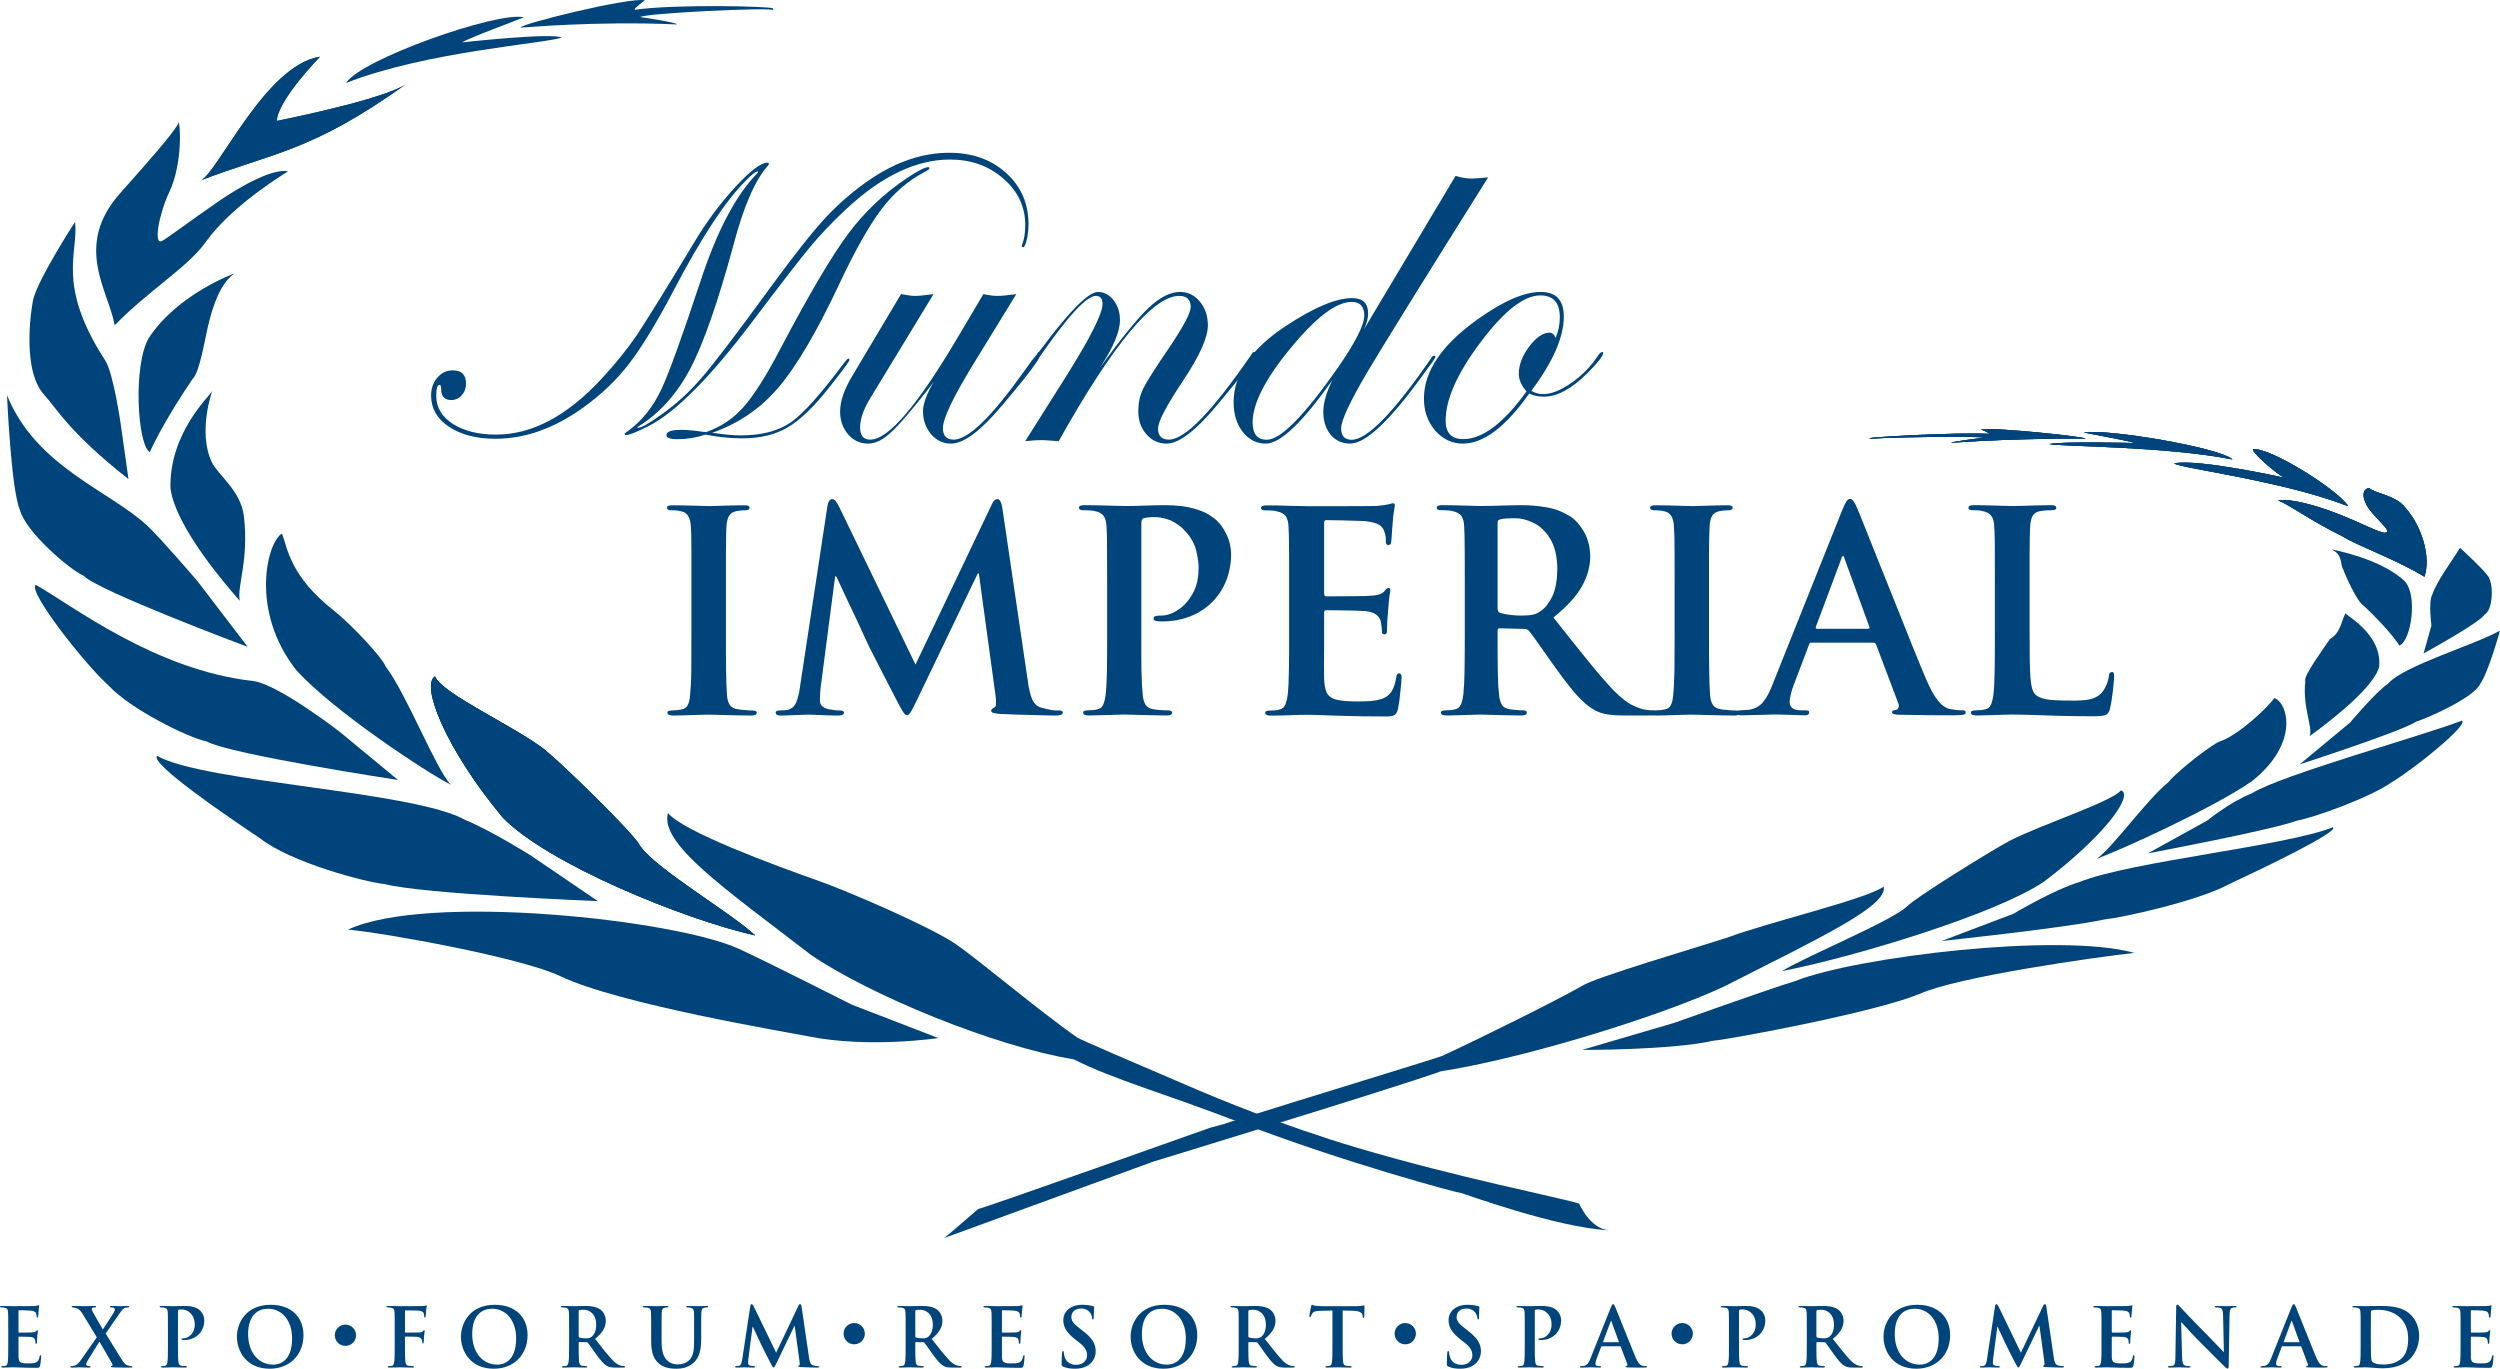 <?xml version="1.0" encoding="UTF-8"?>
<svg xmlns="http://www.w3.org/2000/svg" xmlns:xlink="http://www.w3.org/1999/xlink" width="217.85pt" height="119.27pt" viewBox="0 0 217.85 119.27" version="1.1">
<defs>
<clipPath id="clip1">
  <path d="M 211 47 L 217.852 47 L 217.852 57 L 211 57 Z M 211 47 "/>
</clipPath>
<clipPath id="clip2">
  <path d="M 200 54 L 217.852 54 L 217.852 67 L 200 67 Z M 200 54 "/>
</clipPath>
<clipPath id="clip3">
  <path d="M 0 113 L 4 113 L 4 119.27 L 0 119.27 Z M 0 113 "/>
</clipPath>
<clipPath id="clip4">
  <path d="M 6 113 L 12 113 L 12 119.27 L 6 119.27 Z M 6 113 "/>
</clipPath>
<clipPath id="clip5">
  <path d="M 13 113 L 18 113 L 18 119.27 L 13 119.27 Z M 13 113 "/>
</clipPath>
<clipPath id="clip6">
  <path d="M 20 113 L 27 113 L 27 119.27 L 20 119.27 Z M 20 113 "/>
</clipPath>
<clipPath id="clip7">
  <path d="M 33 113 L 38 113 L 38 119.27 L 33 119.27 Z M 33 113 "/>
</clipPath>
<clipPath id="clip8">
  <path d="M 40 113 L 46 113 L 46 119.27 L 40 119.27 Z M 40 113 "/>
</clipPath>
<clipPath id="clip9">
  <path d="M 48 113 L 55 113 L 55 119.27 L 48 119.27 Z M 48 113 "/>
</clipPath>
<clipPath id="clip10">
  <path d="M 56 113 L 62 113 L 62 119.27 L 56 119.27 Z M 56 113 "/>
</clipPath>
<clipPath id="clip11">
  <path d="M 64 113 L 72 113 L 72 119.27 L 64 119.27 Z M 64 113 "/>
</clipPath>
<clipPath id="clip12">
  <path d="M 78 113 L 84 113 L 84 119.27 L 78 119.27 Z M 78 113 "/>
</clipPath>
<clipPath id="clip13">
  <path d="M 85 113 L 90 113 L 90 119.27 L 85 119.27 Z M 85 113 "/>
</clipPath>
<clipPath id="clip14">
  <path d="M 92 113 L 96 113 L 96 119.27 L 92 119.27 Z M 92 113 "/>
</clipPath>
<clipPath id="clip15">
  <path d="M 98 113 L 105 113 L 105 119.27 L 98 119.27 Z M 98 113 "/>
</clipPath>
<clipPath id="clip16">
  <path d="M 107 113 L 113 113 L 113 119.27 L 107 119.27 Z M 107 113 "/>
</clipPath>
<clipPath id="clip17">
  <path d="M 114 113 L 119 113 L 119 119.27 L 114 119.27 Z M 114 113 "/>
</clipPath>
<clipPath id="clip18">
  <path d="M 126 113 L 130 113 L 130 119.27 L 126 119.27 Z M 126 113 "/>
</clipPath>
<clipPath id="clip19">
  <path d="M 132 113 L 137 113 L 137 119.27 L 132 119.27 Z M 132 113 "/>
</clipPath>
<clipPath id="clip20">
  <path d="M 137 113 L 144 113 L 144 119.27 L 137 119.27 Z M 137 113 "/>
</clipPath>
<clipPath id="clip21">
  <path d="M 149 113 L 154 113 L 154 119.27 L 149 119.27 Z M 149 113 "/>
</clipPath>
<clipPath id="clip22">
  <path d="M 156 113 L 163 113 L 163 119.27 L 156 119.27 Z M 156 113 "/>
</clipPath>
<clipPath id="clip23">
  <path d="M 164 113 L 170 113 L 170 119.27 L 164 119.27 Z M 164 113 "/>
</clipPath>
<clipPath id="clip24">
  <path d="M 172 113 L 180 113 L 180 119.27 L 172 119.27 Z M 172 113 "/>
</clipPath>
<clipPath id="clip25">
  <path d="M 182 113 L 186 113 L 186 119.27 L 182 119.27 Z M 182 113 "/>
</clipPath>
<clipPath id="clip26">
  <path d="M 188 113 L 195 113 L 195 119.27 L 188 119.27 Z M 188 113 "/>
</clipPath>
<clipPath id="clip27">
  <path d="M 196 113 L 203 113 L 203 119.27 L 196 119.27 Z M 196 113 "/>
</clipPath>
<clipPath id="clip28">
  <path d="M 204 113 L 211 113 L 211 119.27 L 204 119.27 Z M 204 113 "/>
</clipPath>
<clipPath id="clip29">
  <path d="M 213 113 L 217.852 113 L 217.852 119.27 L 213 119.27 Z M 213 113 "/>
</clipPath>
</defs>
<g id="surface1">
<path style=" stroke:none;fill-rule:evenodd;fill:rgb(0%,26.666%,48.627%);fill-opacity:1;" d="M 89.625 19.535 C 89.625 20.004 89.578 20.461 89.469 20.898 C 89.367 21.332 89.262 21.543 89.16 21.543 C 89.078 21.543 89.035 21.508 89.035 21.438 C 89.047 21.395 89.055 21.348 89.07 21.297 C 89.246 20.875 89.34 20.316 89.34 19.609 C 89.34 18.02 88.707 16.672 87.441 15.57 C 86.164 14.457 84.621 13.902 82.789 13.902 C 79.836 13.902 76.809 15.348 73.715 18.242 C 72.496 19.387 71.438 20.492 70.555 21.566 C 69.711 22.582 68.043 24.734 65.562 28.023 C 61.906 32.867 58.902 35.898 56.562 37.105 C 55.508 37.641 54.836 37.91 54.535 37.91 C 54.461 37.91 54.426 37.871 54.426 37.781 C 54.438 37.766 54.562 37.676 54.801 37.5 C 55.977 36.625 56.906 35.449 57.605 33.977 C 58.254 32.629 59.41 29.426 61.082 24.383 C 62.508 20.074 64.133 16.996 65.969 15.125 C 66.031 15.055 66.07 14.992 66.07 14.945 C 65.918 14.895 65.559 15.156 65.016 15.715 C 63.234 17.488 61.133 20.664 58.727 25.262 C 57.246 28.086 55.941 30.227 54.824 31.688 C 53.707 33.133 52.383 34.406 50.836 35.504 C 48.305 37.328 45.754 38.23 43.191 38.234 C 41.531 38.234 40.172 37.883 39.121 37.188 C 38.082 36.488 37.566 35.586 37.566 34.484 C 37.566 33.859 37.742 33.336 38.102 32.922 C 38.453 32.492 38.91 32.273 39.453 32.273 C 40.227 32.273 40.605 32.66 40.609 33.418 C 40.609 33.82 40.492 34.16 40.23 34.449 C 39.984 34.723 39.68 34.859 39.32 34.859 C 38.734 34.859 38.441 34.539 38.441 33.891 C 38.441 33.648 38.391 33.535 38.301 33.535 C 38.105 33.535 38.016 33.859 38.016 34.52 C 38.016 35.5 38.496 36.309 39.461 36.938 C 40.445 37.566 41.703 37.871 43.23 37.871 C 46.355 37.871 49.414 36.25 52.414 33.012 C 53.625 31.707 54.648 30.438 55.488 29.207 C 56.32 27.965 57.992 25.262 60.496 21.117 C 61.543 19.359 62.73 17.762 64.043 16.328 C 65.371 14.891 66.309 14.172 66.875 14.172 C 66.961 14.172 67 14.211 67 14.285 C 66.996 14.328 66.965 14.379 66.934 14.422 C 65.82 15.645 64.812 17.945 63.918 21.332 C 62.574 26.297 61.312 29.91 60.133 32.172 C 58.953 34.371 57.449 36.039 55.609 37.176 C 55.562 37.188 55.535 37.211 55.535 37.242 C 55.547 37.258 55.582 37.27 55.609 37.277 C 55.887 37.277 56.555 36.902 57.621 36.133 C 58.918 35.223 60.102 34.137 61.188 32.867 C 62.277 31.602 64.25 29.008 67.109 25.082 C 69.133 22.305 70.734 20.281 71.914 18.996 C 73.113 17.711 74.438 16.57 75.883 15.594 C 78.145 14.074 80.426 13.312 82.719 13.312 C 84.727 13.312 86.375 13.898 87.672 15.07 C 88.969 16.242 89.625 17.734 89.625 19.535 M 80.992 14.676 C 80.992 14.738 80.836 14.852 80.516 15.016 C 79.113 15.754 77.879 16.824 76.816 18.227 C 75.754 19.629 74.535 21.777 73.172 24.672 C 71.199 28.883 69.414 31.906 67.848 33.75 C 66.289 35.59 64.367 36.906 62.066 37.711 C 63.129 37.871 63.949 37.941 64.531 37.941 C 66.367 37.941 67.84 37.559 68.945 36.781 C 70.059 35.992 71.613 34.23 73.645 31.504 C 73.773 31.34 73.875 31.25 73.949 31.25 C 73.992 31.266 74.016 31.301 74.02 31.355 C 74.02 31.48 73.449 32.254 72.328 33.672 C 70.961 35.422 69.719 36.609 68.637 37.242 C 67.559 37.879 66.234 38.199 64.656 38.199 C 63.672 38.199 62.613 38.09 61.473 37.871 C 60.672 38.137 59.855 38.273 59.016 38.273 C 58.387 38.273 58.07 38.148 58.07 37.91 C 58.07 37.609 58.512 37.457 59.395 37.457 C 59.887 37.457 60.531 37.52 61.336 37.641 L 61.566 37.641 C 62.836 37.188 63.906 36.473 64.773 35.488 C 65.66 34.496 66.727 32.828 67.957 30.48 C 70.457 25.73 72.43 22.371 73.891 20.398 C 75.305 18.508 76.992 16.891 78.973 15.555 C 79.961 14.895 80.602 14.566 80.887 14.566 C 80.961 14.566 80.992 14.605 80.992 14.676 "/>
<path style=" stroke:none;fill-rule:evenodd;fill:rgb(0%,26.666%,48.627%);fill-opacity:1;" d="M 90.707 30.801 C 90.707 31.168 89.578 32.68 87.312 35.344 C 85.449 37.555 83.977 38.656 82.879 38.656 C 82.203 38.656 81.609 38.391 81.133 37.836 C 80.668 37.277 80.43 36.609 80.43 35.832 C 80.43 35.223 80.734 34.371 81.348 33.285 L 80.875 33.918 C 79.441 35.754 78.395 36.98 77.715 37.605 C 76.996 38.309 76.297 38.656 75.645 38.656 C 74.957 38.656 74.379 38.391 73.914 37.863 C 73.449 37.316 73.207 36.656 73.207 35.875 C 73.207 34.973 73.559 33.934 74.262 32.77 L 78.516 25.629 C 79.043 25.734 79.461 25.785 79.762 25.785 C 80.051 25.785 80.578 25.734 81.348 25.629 L 75.785 34.781 C 75.227 35.719 74.949 36.543 74.949 37.258 C 74.949 37.953 75.238 38.309 75.836 38.309 C 77.402 38.309 79.926 35.367 83.398 29.5 L 85.691 25.629 C 86.172 25.734 86.574 25.785 86.898 25.785 C 87.289 25.785 87.844 25.734 88.559 25.629 L 84.824 31.719 C 83.047 34.617 82.164 36.48 82.164 37.305 C 82.164 37.969 82.477 38.309 83.113 38.309 C 84.363 38.309 86.391 36.344 89.191 32.422 L 89.914 31.418 L 90.332 30.906 C 90.418 30.75 90.488 30.672 90.562 30.672 C 90.66 30.672 90.707 30.715 90.707 30.801 "/>
<path style=" stroke:none;fill-rule:evenodd;fill:rgb(0%,26.666%,48.627%);fill-opacity:1;" d="M 109.414 30.801 C 109.414 31.141 108.289 32.645 106.023 35.344 C 104.172 37.555 102.715 38.656 101.66 38.656 C 100.961 38.656 100.367 38.391 99.895 37.836 C 99.414 37.293 99.191 36.625 99.191 35.832 C 99.191 35.133 99.32 34.484 99.609 33.887 C 99.898 33.285 100.656 32.098 101.867 30.32 C 103.133 28.445 103.758 27.262 103.758 26.742 C 103.758 26.113 103.43 25.785 102.758 25.785 C 100.48 25.785 96.98 30.008 92.254 38.445 C 91.48 38.391 91.031 38.352 90.867 38.352 C 90.328 38.352 89.812 38.391 89.336 38.445 L 92.973 32.68 C 95.043 29.379 96.074 27.312 96.074 26.488 C 96.074 26.02 95.883 25.785 95.492 25.785 C 94.703 25.785 93.133 27.461 90.805 30.801 C 90.66 31.012 90.551 31.117 90.469 31.141 C 90.391 31.141 90.348 31.094 90.332 31 C 90.348 30.926 90.383 30.855 90.422 30.801 L 90.867 30.227 C 93.258 27.039 94.855 25.441 95.68 25.441 C 96.211 25.441 96.66 25.684 97.039 26.164 C 97.41 26.648 97.594 27.219 97.594 27.891 C 97.594 28.891 97.016 30.273 95.84 32.051 C 97.68 29.52 99.09 27.777 100.074 26.84 C 101.066 25.906 101.98 25.441 102.824 25.441 C 103.512 25.441 104.086 25.715 104.551 26.277 C 105.02 26.84 105.254 27.535 105.254 28.355 C 105.254 29.406 104.539 31 103.113 33.141 C 101.648 35.344 100.91 36.734 100.91 37.352 C 100.91 37.98 101.23 38.309 101.867 38.309 C 103.262 38.309 105.641 35.836 109.039 30.906 C 109.113 30.75 109.191 30.672 109.273 30.672 C 109.367 30.672 109.414 30.715 109.414 30.801 "/>
<path style=" stroke:none;fill-rule:evenodd;fill:rgb(0%,26.666%,48.627%);fill-opacity:1;" d="M 118.883 27.5 C 118.883 26.707 118.512 26.309 117.785 26.309 C 116.438 26.309 114.664 27.656 112.449 30.348 C 110.254 33.02 109.152 35.18 109.152 36.812 C 109.152 37.816 109.566 38.32 110.391 38.32 C 111.586 38.32 113.637 36.246 116.551 32.086 C 118.098 29.855 118.883 28.32 118.883 27.5 M 129.676 15.457 C 124.082 24.371 120.547 30.066 119.078 32.543 C 117.605 35.059 116.867 36.656 116.867 37.312 C 116.867 37.984 117.172 38.32 117.785 38.32 C 119.141 38.32 121.445 35.949 124.707 31.219 C 124.793 31.07 124.871 30.996 124.949 30.996 C 125.039 30.996 125.086 31.039 125.086 31.121 C 125.066 31.172 124.996 31.289 124.863 31.488 L 123.895 32.809 C 121.074 36.707 118.988 38.656 117.645 38.656 C 116.965 38.656 116.398 38.402 115.961 37.895 C 115.539 37.371 115.312 36.707 115.312 35.898 C 115.312 35.098 115.586 34.164 116.121 33.094 C 113.512 36.809 111.566 38.656 110.301 38.656 C 109.504 38.656 108.836 38.32 108.305 37.648 C 107.77 36.957 107.496 36.105 107.496 35.066 C 107.496 32.605 109.031 30.379 112.094 28.375 C 114.52 26.777 116.438 25.977 117.824 25.977 C 118.754 25.977 119.219 26.426 119.219 27.32 C 119.219 27.734 119.09 28.211 118.836 28.73 L 126.836 15.328 C 127.328 15.484 127.812 15.559 128.281 15.559 C 128.406 15.559 128.871 15.527 129.676 15.457 "/>
<path style=" stroke:none;fill-rule:evenodd;fill:rgb(0%,26.666%,48.627%);fill-opacity:1;" d="M 135.922 27.641 C 135.922 26.371 135.355 25.742 134.219 25.742 C 132.789 25.742 131.066 27.094 129.027 29.809 C 126.988 32.516 125.973 34.797 125.973 36.648 C 125.973 37.723 126.484 38.262 127.512 38.262 C 129.195 38.262 131.023 36.875 133.023 34.105 C 132.57 33.598 132.348 33.09 132.348 32.562 C 132.348 31.801 132.648 31.012 133.254 30.199 C 133.859 29.398 134.453 28.988 135.027 28.988 C 135.273 28.988 135.445 29.145 135.547 29.457 C 135.789 28.91 135.922 28.305 135.922 27.641 M 139.699 30.766 C 139.699 31.012 139.246 31.594 138.324 32.516 C 136.953 33.883 135.695 34.566 134.535 34.566 C 134.055 34.566 133.633 34.48 133.254 34.293 C 131.207 37.203 129.277 38.656 127.461 38.656 C 126.535 38.656 125.727 38.27 125.055 37.516 C 124.402 36.734 124.082 35.809 124.082 34.734 C 124.082 32.34 125.652 30.027 128.801 27.797 C 131 26.227 132.828 25.441 134.258 25.441 C 135.602 25.441 136.27 26.156 136.27 27.59 C 136.27 29.379 135.324 31.539 133.441 34.059 C 133.746 34.246 134.098 34.34 134.492 34.34 C 135.188 34.34 136.012 34.012 136.945 33.355 C 137.879 32.699 138.645 31.922 139.238 31 C 139.398 30.781 139.523 30.672 139.605 30.672 C 139.664 30.672 139.699 30.703 139.699 30.766 "/>
<path style=" stroke:none;fill-rule:evenodd;fill:rgb(0%,26.666%,48.627%);fill-opacity:1;" d="M 60.25 55.316 L 60.25 48.258 C 60.25 47.602 60.242 47.113 60.238 46.773 C 60.23 46.441 60.223 46.152 60.203 45.918 C 60.168 45.109 59.895 44.66 59.379 44.562 C 59.109 44.492 58.812 44.461 58.508 44.465 C 58.258 44.477 58.129 44.398 58.121 44.219 C 58.121 44.082 58.312 44.02 58.699 44.031 C 59.191 44.031 59.742 44.043 60.363 44.062 C 60.977 44.082 61.469 44.098 61.852 44.102 C 62.18 44.098 62.637 44.082 63.211 44.062 C 63.785 44.043 64.32 44.031 64.809 44.031 C 65.137 44.02 65.305 44.082 65.32 44.219 C 65.309 44.398 65.18 44.477 64.93 44.465 C 64.711 44.465 64.465 44.488 64.199 44.535 C 63.883 44.594 63.652 44.73 63.527 44.953 C 63.402 45.176 63.32 45.492 63.297 45.918 C 63.289 46.152 63.273 46.441 63.273 46.773 C 63.266 47.113 63.258 47.602 63.258 48.258 C 63.258 48.914 63.258 49.848 63.258 51.059 L 63.258 55.316 C 63.258 56.504 63.258 57.551 63.273 58.461 C 63.281 59.379 63.312 60.098 63.355 60.629 C 63.383 60.957 63.457 61.223 63.594 61.426 C 63.719 61.633 63.969 61.766 64.324 61.812 C 64.504 61.844 64.703 61.859 64.934 61.875 C 65.156 61.898 65.371 61.91 65.559 61.91 C 65.82 61.918 65.957 61.98 65.945 62.105 C 65.93 62.27 65.77 62.352 65.488 62.352 C 64.676 62.348 63.922 62.332 63.234 62.309 C 62.562 62.289 62.043 62.281 61.711 62.273 C 61.395 62.281 60.938 62.289 60.332 62.309 C 59.73 62.332 59.172 62.348 58.652 62.352 C 58.328 62.352 58.176 62.27 58.156 62.105 C 58.145 61.98 58.277 61.918 58.559 61.91 C 58.926 61.898 59.203 61.867 59.434 61.812 C 59.664 61.766 59.832 61.641 59.934 61.43 C 60.039 61.234 60.105 60.957 60.129 60.605 C 60.184 60.086 60.227 59.367 60.238 58.461 C 60.25 57.551 60.25 56.504 60.25 55.316 "/>
<path style=" stroke:none;fill-rule:evenodd;fill:rgb(0%,26.666%,48.627%);fill-opacity:1;" d="M 69.699 59.926 L 72.098 44.125 C 72.164 43.711 72.312 43.496 72.504 43.492 C 72.598 43.488 72.695 43.531 72.789 43.633 C 72.887 43.73 73.008 43.934 73.164 44.246 L 79.777 57.91 L 86.367 44.078 C 86.52 43.691 86.707 43.492 86.898 43.492 C 87.117 43.488 87.258 43.742 87.34 44.246 L 89.547 59.219 C 89.641 59.98 89.773 60.547 89.945 60.938 C 90.113 61.316 90.371 61.566 90.73 61.66 C 91.434 61.859 91.922 61.941 92.234 61.91 C 92.473 61.898 92.598 61.953 92.621 62.082 C 92.613 62.172 92.555 62.246 92.434 62.289 C 92.312 62.332 92.164 62.352 91.988 62.352 C 91.758 62.352 91.316 62.348 90.66 62.324 C 90.012 62.309 89.332 62.289 88.637 62.27 C 87.953 62.246 87.422 62.223 87.074 62.207 C 86.797 62.18 86.613 62.145 86.516 62.105 C 86.414 62.062 86.367 62.008 86.367 61.934 C 86.375 61.828 86.465 61.73 86.633 61.66 C 86.797 61.633 86.836 61.285 86.754 60.629 L 85.297 49.969 L 85.203 49.969 L 79.918 60.969 C 79.652 61.52 79.465 61.898 79.344 62.066 C 79.227 62.254 79.125 62.336 79.027 62.324 C 78.918 62.32 78.805 62.207 78.664 61.988 C 78.531 61.77 78.371 61.477 78.18 61.109 C 78.023 60.82 77.812 60.41 77.539 59.875 C 77.262 59.344 76.977 58.785 76.68 58.195 C 76.379 57.605 76.105 57.078 75.859 56.602 C 75.633 56.125 75.473 55.797 75.387 55.609 C 75.305 55.422 75.121 55.012 74.832 54.391 C 74.535 53.777 74.215 53.082 73.852 52.32 C 73.492 51.559 73.164 50.855 72.875 50.23 L 72.773 50.23 L 71.516 59.871 C 71.473 60.277 71.445 60.66 71.445 61.016 C 71.445 61.246 71.516 61.422 71.648 61.539 C 71.785 61.66 71.957 61.738 72.164 61.793 C 72.598 61.875 72.941 61.918 73.188 61.91 C 73.406 61.91 73.527 61.961 73.551 62.082 C 73.539 62.281 73.336 62.363 72.969 62.352 C 72.441 62.348 71.949 62.332 71.48 62.309 C 71.012 62.289 70.656 62.281 70.434 62.273 C 70.172 62.281 69.816 62.289 69.344 62.309 C 68.879 62.332 68.438 62.348 68.023 62.352 C 67.754 62.363 67.609 62.281 67.59 62.082 C 67.602 61.961 67.727 61.91 67.977 61.91 C 68.07 61.91 68.172 61.91 68.281 61.898 C 68.379 61.898 68.527 61.867 68.703 61.844 C 69.031 61.742 69.27 61.512 69.41 61.133 C 69.547 60.762 69.645 60.359 69.699 59.926 "/>
<path style=" stroke:none;fill-rule:evenodd;fill:rgb(0%,26.666%,48.627%);fill-opacity:1;" d="M 96.477 55.312 L 96.477 51.043 C 96.477 49.84 96.469 48.906 96.469 48.254 C 96.469 47.598 96.465 47.102 96.461 46.773 C 96.449 46.438 96.438 46.148 96.422 45.914 C 96.41 45.5 96.328 45.191 96.184 44.977 C 96.043 44.762 95.766 44.605 95.383 44.531 C 95.277 44.508 95.137 44.488 94.965 44.477 C 94.789 44.465 94.609 44.457 94.438 44.457 C 94.164 44.469 94.031 44.398 94.023 44.242 C 94.023 44.082 94.195 44.012 94.562 44.02 C 95.223 44.023 95.883 44.035 96.527 44.059 C 97.18 44.082 97.68 44.094 98.043 44.094 C 98.555 44.094 99.117 44.082 99.758 44.059 C 100.391 44.035 100.988 44.023 101.562 44.02 C 102.559 44.031 103.371 44.125 103.984 44.301 C 104.602 44.469 105.078 44.668 105.398 44.887 C 105.727 45.094 105.945 45.27 106.066 45.398 C 106.352 45.668 106.621 46.047 106.871 46.555 C 107.125 47.059 107.262 47.637 107.281 48.281 C 107.27 49.441 107.004 50.453 106.496 51.336 C 105.988 52.211 105.281 52.902 104.395 53.391 C 103.496 53.887 102.477 54.141 101.324 54.152 C 101.25 54.152 101.168 54.152 101.062 54.145 C 100.961 54.145 100.883 54.141 100.809 54.125 C 100.746 54.117 100.676 54.105 100.617 54.07 C 100.562 54.047 100.52 53.992 100.52 53.91 C 100.492 53.723 100.719 53.629 101.191 53.641 C 101.664 53.641 102.145 53.48 102.641 53.156 C 103.137 52.832 103.559 52.379 103.906 51.773 C 104.246 51.191 104.43 50.473 104.438 49.648 C 104.469 49.219 104.402 48.668 104.238 47.98 C 104.074 47.301 103.672 46.641 103.012 46.008 C 102.566 45.625 102.129 45.355 101.688 45.238 C 101.246 45.105 100.883 45.051 100.59 45.062 C 100.207 45.059 99.887 45.094 99.645 45.16 C 99.52 45.203 99.457 45.355 99.457 45.625 L 99.457 55.312 C 99.449 56.445 99.457 57.457 99.465 58.352 C 99.48 59.25 99.52 59.969 99.574 60.5 C 99.598 60.844 99.672 61.133 99.801 61.371 C 99.926 61.609 100.164 61.754 100.52 61.809 C 100.691 61.836 100.898 61.859 101.129 61.875 C 101.355 61.898 101.566 61.902 101.762 61.902 C 102.016 61.91 102.145 61.973 102.145 62.098 C 102.121 62.266 101.969 62.348 101.688 62.348 C 100.863 62.336 100.117 62.324 99.441 62.305 C 98.766 62.285 98.258 62.27 97.93 62.266 C 97.617 62.27 97.16 62.285 96.555 62.305 C 95.949 62.324 95.387 62.336 94.875 62.348 C 94.555 62.348 94.391 62.266 94.387 62.098 C 94.371 61.973 94.504 61.91 94.773 61.902 C 95.137 61.898 95.426 61.867 95.645 61.809 C 95.887 61.758 96.051 61.605 96.148 61.367 C 96.242 61.125 96.312 60.84 96.352 60.473 C 96.41 59.957 96.445 59.25 96.461 58.348 C 96.469 57.453 96.48 56.445 96.477 55.312 "/>
<path style=" stroke:none;fill-rule:evenodd;fill:rgb(0%,26.666%,48.627%);fill-opacity:1;" d="M 112.332 55.336 L 112.332 51.066 C 112.34 49.859 112.332 48.926 112.332 48.266 C 112.332 47.613 112.324 47.121 112.316 46.793 C 112.312 46.457 112.301 46.172 112.285 45.934 C 112.273 45.52 112.195 45.215 112.051 44.992 C 111.898 44.781 111.637 44.629 111.242 44.551 C 111.141 44.52 111 44.508 110.828 44.492 C 110.656 44.477 110.48 44.477 110.301 44.477 C 110.031 44.488 109.891 44.418 109.887 44.258 C 109.887 44.102 110.059 44.031 110.422 44.039 C 111.09 44.043 111.738 44.051 112.391 44.078 C 113.039 44.098 113.547 44.109 113.91 44.109 L 117.055 44.109 C 117.758 44.105 118.387 44.105 118.934 44.102 C 119.492 44.098 119.836 44.094 119.969 44.09 C 120.441 44.039 120.793 43.992 121.008 43.945 C 121.137 43.902 121.266 43.867 121.391 43.848 C 121.508 43.863 121.555 43.93 121.543 44.062 C 121.539 44.137 121.512 44.277 121.473 44.492 C 121.43 44.715 121.387 45.094 121.352 45.641 C 121.344 45.727 121.328 45.887 121.316 46.098 C 121.301 46.309 121.293 46.531 121.273 46.75 C 121.262 46.969 121.238 47.133 121.223 47.242 C 121.219 47.387 121.137 47.477 120.988 47.5 C 120.832 47.5 120.754 47.387 120.762 47.168 C 120.762 47.07 120.762 46.941 120.746 46.773 C 120.723 46.605 120.68 46.445 120.621 46.297 C 120.555 46.074 120.414 45.891 120.199 45.746 C 119.992 45.598 119.586 45.492 119 45.414 C 118.84 45.402 118.512 45.387 118.035 45.379 C 117.547 45.355 117.062 45.352 116.57 45.34 C 116.086 45.332 115.75 45.324 115.559 45.324 C 115.441 45.324 115.383 45.398 115.383 45.562 L 115.383 51.695 C 115.371 51.875 115.434 51.957 115.559 51.965 C 115.762 51.965 116.133 51.965 116.68 51.961 C 117.219 51.957 117.75 51.957 118.301 51.949 C 118.844 51.945 119.219 51.934 119.438 51.91 C 120.008 51.895 120.391 51.77 120.602 51.559 C 120.754 51.348 120.875 51.242 120.988 51.234 C 121.09 51.227 121.148 51.297 121.152 51.43 C 121.152 51.492 121.129 51.652 121.082 51.902 C 121.047 52.164 121.004 52.594 120.961 53.203 C 120.934 53.469 120.914 53.781 120.887 54.125 C 120.875 54.48 120.863 54.711 120.863 54.82 C 120.871 54.922 120.863 55.027 120.836 55.125 C 120.816 55.227 120.754 55.277 120.645 55.281 C 120.484 55.266 120.422 55.199 120.426 55.059 C 120.422 54.809 120.387 54.516 120.332 54.188 C 120.277 53.949 120.152 53.738 119.949 53.582 C 119.738 53.41 119.41 53.301 118.973 53.25 C 118.793 53.234 118.473 53.219 118.012 53.207 C 117.539 53.195 117.062 53.191 116.586 53.184 C 116.098 53.18 115.754 53.172 115.535 53.172 C 115.426 53.184 115.371 53.266 115.383 53.418 L 115.383 55.336 C 115.383 55.621 115.383 56.023 115.383 56.52 C 115.383 57.012 115.371 57.5 115.371 57.984 C 115.371 58.465 115.383 58.832 115.383 59.086 C 115.395 59.637 115.473 60.066 115.613 60.363 C 115.762 60.652 116.035 60.863 116.457 60.969 C 116.867 61.074 117.484 61.125 118.297 61.125 C 118.629 61.125 119.012 61.117 119.438 61.09 C 119.859 61.047 120.242 60.969 120.574 60.84 C 120.875 60.695 121.129 60.484 121.293 60.199 C 121.457 59.922 121.586 59.531 121.668 59.043 C 121.688 58.785 121.781 58.66 121.93 58.676 C 122.098 58.699 122.156 58.848 122.125 59.109 C 122.117 59.309 122.109 59.594 122.062 59.949 C 122.031 60.309 121.988 60.664 121.945 61.016 C 121.895 61.359 121.848 61.621 121.809 61.805 C 121.742 62.105 121.613 62.289 121.434 62.352 C 121.262 62.418 120.945 62.449 120.5 62.43 C 119.293 62.43 118.273 62.418 117.449 62.391 C 116.629 62.367 115.93 62.352 115.352 62.324 C 114.77 62.297 114.254 62.289 113.785 62.289 C 113.48 62.289 113.016 62.297 112.422 62.324 C 111.805 62.348 111.254 62.359 110.734 62.359 C 110.422 62.363 110.254 62.285 110.254 62.113 C 110.234 61.988 110.367 61.926 110.641 61.922 C 111 61.918 111.297 61.891 111.512 61.828 C 111.746 61.77 111.91 61.621 112.012 61.387 C 112.098 61.148 112.176 60.852 112.215 60.492 C 112.273 59.969 112.301 59.266 112.316 58.367 C 112.332 57.473 112.34 56.461 112.332 55.336 "/>
<path style=" stroke:none;fill-rule:evenodd;fill:rgb(0%,26.666%,48.627%);fill-opacity:1;" d="M 130.5 45.594 L 130.5 52.961 C 130.488 53.207 130.559 53.348 130.715 53.402 C 130.98 53.484 131.273 53.547 131.602 53.582 C 131.93 53.621 132.254 53.641 132.559 53.641 C 133.027 53.641 133.379 53.613 133.617 53.551 C 133.855 53.496 134.078 53.383 134.281 53.227 C 134.66 52.969 134.984 52.547 135.273 51.957 C 135.547 51.367 135.691 50.582 135.707 49.594 C 135.691 48.457 135.473 47.562 135.062 46.914 C 134.66 46.27 134.168 45.809 133.598 45.547 C 133.027 45.277 132.496 45.148 132.004 45.16 C 131.387 45.156 130.965 45.191 130.715 45.262 C 130.559 45.297 130.488 45.41 130.5 45.594 M 127.641 55.312 L 127.641 51.043 C 127.641 49.84 127.641 48.906 127.637 48.25 C 127.637 47.598 127.633 47.102 127.621 46.773 C 127.617 46.438 127.602 46.148 127.59 45.914 C 127.574 45.5 127.496 45.191 127.359 44.977 C 127.203 44.762 126.938 44.605 126.547 44.531 C 126.445 44.508 126.309 44.488 126.133 44.477 C 125.953 44.461 125.777 44.457 125.605 44.457 C 125.336 44.469 125.195 44.398 125.195 44.242 C 125.191 44.082 125.367 44.012 125.723 44.02 C 126.395 44.023 127.051 44.035 127.68 44.059 C 128.305 44.078 128.766 44.094 129.047 44.094 C 129.336 44.094 129.703 44.09 130.125 44.078 C 130.57 44.059 131 44.051 131.43 44.039 C 131.848 44.031 132.199 44.023 132.461 44.02 C 133.234 44.012 134.004 44.074 134.777 44.211 C 135.543 44.34 136.258 44.629 136.926 45.062 C 137.285 45.301 137.641 45.711 137.996 46.285 C 138.348 46.867 138.535 47.562 138.574 48.387 C 138.586 49.27 138.363 50.152 137.887 51.023 C 137.414 51.898 136.582 52.828 135.367 53.809 C 136.441 55.168 137.402 56.391 138.273 57.453 C 139.133 58.52 139.922 59.434 140.629 60.184 C 141.312 60.867 141.887 61.301 142.359 61.504 C 142.824 61.707 143.156 61.824 143.344 61.836 C 143.605 61.875 143.828 61.902 144.016 61.902 C 144.215 61.91 144.309 61.973 144.309 62.098 C 144.305 62.281 144.152 62.359 143.848 62.348 L 141.547 62.348 C 140.883 62.348 140.363 62.305 139.98 62.234 C 139.594 62.164 139.258 62.047 138.949 61.875 C 138.445 61.605 137.941 61.176 137.414 60.59 C 136.898 60.004 136.305 59.25 135.637 58.316 C 135.305 57.867 134.98 57.402 134.66 56.941 C 134.324 56.477 134.039 56.059 133.785 55.703 C 133.531 55.348 133.352 55.102 133.234 54.973 C 133.113 54.852 132.973 54.785 132.801 54.805 L 130.695 54.75 C 130.57 54.746 130.508 54.809 130.5 54.945 L 130.5 55.289 C 130.5 56.426 130.5 57.445 130.516 58.344 C 130.531 59.246 130.559 59.949 130.621 60.473 C 130.645 60.84 130.719 61.125 130.848 61.367 C 130.969 61.605 131.211 61.754 131.566 61.805 C 131.758 61.836 131.961 61.859 132.184 61.871 C 132.406 61.898 132.594 61.902 132.754 61.902 C 132.945 61.91 133.047 61.973 133.047 62.098 C 133.043 62.266 132.879 62.348 132.559 62.348 C 132.078 62.348 131.59 62.332 131.094 62.324 C 130.59 62.309 130.148 62.297 129.766 62.289 C 129.391 62.273 129.125 62.266 128.996 62.266 C 128.832 62.266 128.59 62.273 128.238 62.289 C 127.902 62.297 127.531 62.309 127.137 62.324 C 126.738 62.332 126.371 62.348 126.047 62.348 C 125.719 62.348 125.559 62.266 125.555 62.098 C 125.543 61.973 125.672 61.91 125.949 61.902 C 126.309 61.898 126.602 61.867 126.812 61.805 C 127.055 61.754 127.215 61.605 127.312 61.367 C 127.41 61.125 127.484 60.84 127.52 60.473 C 127.574 59.949 127.613 59.246 127.621 58.348 C 127.637 57.453 127.641 56.438 127.641 55.312 "/>
<path style=" stroke:none;fill-rule:evenodd;fill:rgb(0%,26.666%,48.627%);fill-opacity:1;" d="M 145.926 55.316 L 145.926 51.059 C 145.926 49.848 145.926 48.914 145.922 48.258 C 145.922 47.602 145.914 47.113 145.91 46.773 C 145.891 46.441 145.887 46.152 145.867 45.918 C 145.84 45.109 145.566 44.66 145.051 44.562 C 144.766 44.492 144.48 44.461 144.176 44.465 C 143.926 44.477 143.797 44.398 143.789 44.219 C 143.789 44.082 143.984 44.02 144.379 44.031 C 144.867 44.031 145.414 44.043 146.027 44.062 C 146.641 44.082 147.137 44.098 147.527 44.102 C 147.855 44.098 148.305 44.082 148.883 44.062 C 149.461 44.043 149.992 44.031 150.48 44.031 C 150.805 44.02 150.973 44.082 150.984 44.219 C 150.977 44.398 150.844 44.477 150.598 44.465 C 150.379 44.465 150.141 44.488 149.871 44.535 C 149.555 44.594 149.324 44.73 149.195 44.953 C 149.062 45.176 148.984 45.492 148.973 45.918 C 148.961 46.152 148.949 46.441 148.941 46.773 C 148.93 47.113 148.922 47.602 148.922 48.258 L 148.922 55.316 C 148.922 56.504 148.922 57.551 148.941 58.461 C 148.949 59.379 148.98 60.098 149.02 60.629 C 149.051 60.957 149.133 61.223 149.262 61.426 C 149.395 61.633 149.645 61.766 149.992 61.812 C 150.172 61.844 150.375 61.859 150.598 61.875 C 150.828 61.898 151.039 61.91 151.223 61.91 C 151.492 61.918 151.621 61.98 151.621 62.105 C 151.598 62.27 151.445 62.352 151.156 62.352 C 150.344 62.348 149.594 62.332 148.91 62.309 C 148.23 62.289 147.719 62.281 147.371 62.273 C 147.062 62.281 146.605 62.289 146.008 62.309 C 145.395 62.332 144.84 62.348 144.324 62.352 C 144.008 62.352 143.84 62.27 143.84 62.105 C 143.82 61.98 143.953 61.918 144.223 61.91 C 144.582 61.898 144.879 61.867 145.098 61.812 C 145.336 61.766 145.508 61.641 145.602 61.43 C 145.703 61.234 145.77 60.957 145.797 60.605 C 145.855 60.086 145.887 59.367 145.91 58.461 C 145.922 57.551 145.926 56.504 145.926 55.316 "/>
<path style=" stroke:none;fill-rule:evenodd;fill:rgb(0%,26.666%,48.627%);fill-opacity:1;" d="M 158.328 54.793 L 162.789 54.793 C 162.898 54.785 162.945 54.734 162.906 54.648 L 160.73 48.668 C 160.711 48.543 160.676 48.473 160.605 48.438 C 160.535 48.473 160.48 48.543 160.461 48.668 L 158.234 54.621 C 158.211 54.727 158.238 54.785 158.328 54.793 M 163.25 56.004 L 157.844 56.004 C 157.734 55.992 157.664 56.059 157.629 56.199 L 156.312 59.664 C 156.195 59.969 156.102 60.254 156.047 60.523 C 155.984 60.781 155.953 60.988 155.953 61.137 C 155.945 61.359 156.012 61.543 156.156 61.684 C 156.301 61.812 156.559 61.891 156.922 61.898 L 157.289 61.898 C 157.559 61.891 157.676 61.953 157.648 62.086 C 157.645 62.266 157.504 62.348 157.238 62.332 C 156.844 62.324 156.406 62.309 155.945 62.289 C 155.48 62.27 155.059 62.266 154.668 62.258 C 154.512 62.266 154.164 62.27 153.617 62.289 C 153.059 62.309 152.461 62.324 151.809 62.332 C 151.492 62.348 151.344 62.266 151.344 62.086 C 151.344 61.953 151.449 61.891 151.637 61.898 C 151.758 61.898 151.887 61.891 152.023 61.875 C 152.172 61.867 152.289 61.859 152.395 61.848 C 152.934 61.766 153.355 61.539 153.656 61.148 C 153.961 60.773 154.223 60.273 154.453 59.664 L 160.535 44.445 C 160.676 44.098 160.793 43.848 160.891 43.699 C 160.992 43.547 161.094 43.473 161.215 43.477 C 161.398 43.461 161.602 43.719 161.816 44.246 C 161.945 44.535 162.176 45.105 162.516 45.961 C 162.859 46.812 163.262 47.828 163.734 49.012 C 164.211 50.191 164.699 51.422 165.215 52.699 C 165.719 53.98 166.203 55.184 166.66 56.32 C 167.117 57.457 167.512 58.402 167.824 59.148 C 168.141 59.871 168.414 60.414 168.676 60.777 C 168.938 61.148 169.168 61.406 169.383 61.543 C 169.594 61.684 169.793 61.766 169.965 61.797 C 170.34 61.867 170.676 61.898 170.98 61.898 C 171.176 61.867 171.281 61.934 171.297 62.086 C 171.305 62.184 171.227 62.246 171.07 62.285 C 170.914 62.309 170.617 62.332 170.18 62.332 C 169.73 62.332 169.098 62.332 168.289 62.324 C 167.477 62.32 166.582 62.305 165.602 62.285 C 165.137 62.289 164.895 62.219 164.871 62.086 C 164.859 61.953 164.977 61.875 165.215 61.867 C 165.301 61.848 165.371 61.781 165.426 61.684 C 165.48 61.582 165.48 61.457 165.426 61.309 L 163.488 56.176 C 163.445 56.055 163.363 56 163.25 56.004 "/>
<path style=" stroke:none;fill-rule:evenodd;fill:rgb(0%,26.666%,48.627%);fill-opacity:1;" d="M 176.859 51.043 L 176.859 55.312 C 176.852 56.855 176.875 58.062 176.922 58.922 C 176.977 59.781 177.121 60.309 177.367 60.527 C 177.555 60.707 177.859 60.844 178.285 60.93 C 178.703 61.016 179.379 61.047 180.301 61.047 C 180.941 61.066 181.5 61.039 181.977 60.969 C 182.445 60.887 182.828 60.695 183.133 60.379 C 183.285 60.207 183.422 59.988 183.547 59.699 C 183.66 59.43 183.734 59.168 183.766 58.922 C 183.77 58.695 183.859 58.574 184.035 58.559 C 184.18 58.559 184.242 58.688 184.227 58.973 C 184.227 59.082 184.211 59.309 184.172 59.664 C 184.141 60.012 184.094 60.387 184.039 60.781 C 183.988 61.18 183.93 61.504 183.859 61.758 C 183.812 62.02 183.695 62.199 183.516 62.289 C 183.344 62.375 182.941 62.418 182.332 62.418 C 181.188 62.41 180.203 62.398 179.395 62.375 C 178.582 62.352 177.855 62.332 177.211 62.305 C 176.562 62.285 175.93 62.27 175.285 62.266 C 174.977 62.27 174.52 62.285 173.91 62.305 C 173.309 62.324 172.746 62.336 172.23 62.348 C 171.914 62.348 171.75 62.266 171.746 62.098 C 171.73 61.973 171.863 61.91 172.141 61.902 C 172.496 61.898 172.793 61.867 173.008 61.809 C 173.246 61.758 173.406 61.605 173.508 61.367 C 173.602 61.125 173.668 60.84 173.715 60.473 C 173.77 59.957 173.801 59.25 173.816 58.348 C 173.828 57.453 173.836 56.445 173.832 55.312 L 173.832 51.043 C 173.832 49.84 173.828 48.906 173.828 48.254 C 173.828 47.598 173.828 47.102 173.816 46.773 C 173.809 46.438 173.801 46.148 173.777 45.914 C 173.77 45.5 173.691 45.191 173.539 44.977 C 173.398 44.762 173.133 44.605 172.738 44.531 C 172.531 44.477 172.27 44.457 171.938 44.457 C 171.672 44.469 171.531 44.398 171.531 44.242 C 171.527 44.082 171.703 44.012 172.059 44.02 C 172.656 44.023 173.27 44.035 173.898 44.059 C 174.535 44.082 175.031 44.094 175.387 44.094 C 175.59 44.094 175.891 44.09 176.289 44.078 C 176.688 44.062 177.102 44.051 177.531 44.039 C 177.98 44.031 178.352 44.023 178.676 44.02 C 179.02 44.012 179.184 44.082 179.184 44.242 C 179.184 44.398 179.039 44.469 178.75 44.457 C 178.613 44.457 178.465 44.465 178.289 44.477 C 178.121 44.488 177.957 44.508 177.805 44.531 C 177.484 44.586 177.258 44.727 177.129 44.953 C 177 45.164 176.922 45.492 176.906 45.914 C 176.891 46.148 176.883 46.438 176.875 46.773 C 176.863 47.102 176.859 47.598 176.859 48.254 "/>
<path style=" stroke:none;fill-rule:evenodd;fill:rgb(0%,26.666%,48.627%);fill-opacity:1;" d="M 67.324 0.715 C 66.953 0.555 58.973 0.344 55.336 0.848 C 55.102 0.812 56.195 0.031 56.195 0.031 C 54.945 -0.289 45.129 2.137 45.379 2.406 C 45.488 2.422 51.891 1.809 58.973 2.129 C 59.086 1.965 55.793 1.488 55.793 1.488 C 56.184 1.152 66.906 0.633 67.328 0.871 C 67.461 0.836 67.324 0.715 67.324 0.715 "/>
<path style=" stroke:none;fill-rule:evenodd;fill:rgb(0%,26.666%,48.627%);fill-opacity:1;" d="M 45.637 1.504 C 43.332 0.984 31.461 5.156 30.148 7.234 C 37.164 4.477 47.422 3.812 48.961 3.27 C 47.977 2.832 40.273 3.695 40.273 3.695 C 40.734 3.34 45.621 1.559 45.637 1.504 "/>
<path style=" stroke:none;fill-rule:evenodd;fill:rgb(0%,26.666%,48.627%);fill-opacity:1;" d="M 27.887 4.941 C 23.098 5.664 18.949 15.152 17.473 15.727 C 23.766 13.289 27.086 13.281 35.441 7.289 C 33.496 8.684 24.113 10.539 24.113 10.539 C 24.219 8.684 27.887 4.941 27.887 4.941 "/>
<path style=" stroke:none;fill-rule:evenodd;fill:rgb(0%,26.666%,48.627%);fill-opacity:1;" d="M 27.887 4.941 C 23.098 5.664 18.949 15.152 17.473 15.727 C 23.766 13.289 27.086 13.281 35.441 7.289 C 33.496 8.684 24.113 10.539 24.113 10.539 C 24.219 8.684 27.887 4.941 27.887 4.941 "/>
<path style=" stroke:none;fill-rule:evenodd;fill:rgb(0%,26.666%,48.627%);fill-opacity:1;" d="M 15.543 10.773 C 14.988 11.734 12.902 14.113 10.477 16.828 C 6.367 21.438 9.484 25.359 9.992 28.344 C 12.969 25.297 16.379 23.266 17.906 21.117 C 20.273 17.793 25.105 14.934 25.105 14.934 C 23.852 14.656 21.145 16.09 18.973 17.594 C 16.582 19.238 14.555 20.781 14.113 21 C 13.344 21.383 13.863 18.613 14.758 16.723 C 15.941 14.215 15.715 10.621 15.543 10.621 "/>
<path style=" stroke:none;fill-rule:evenodd;fill:rgb(0%,26.666%,48.627%);fill-opacity:1;" d="M 11.195 41.75 C 6.012 37.664 5 35.664 3.875 34.434 C 1.723 32.086 2.871 26.199 2.871 26.199 C 3.211 24.461 6.539 19.34 6.539 19.34 C 6.875 21.949 4.844 24.766 9.172 31.414 C 9.879 32.504 10.516 36.938 10.516 36.938 "/>
<path style=" stroke:none;fill-rule:evenodd;fill:rgb(0%,26.666%,48.627%);fill-opacity:1;" d="M 12.969 29.449 C 15.469 25.617 20.434 23.824 20.434 23.824 C 19.188 24.699 18.574 26.66 18.234 27.977 C 17.84 29.512 17.418 32.465 16.773 33.027 C 14.645 36.191 13.516 38.363 13.055 39.398 C 11.969 38.766 11.578 31.809 12.969 29.449 "/>
<path style=" stroke:none;fill-rule:evenodd;fill:rgb(0%,26.666%,48.627%);fill-opacity:1;" d="M 21.582 56.367 C 21.582 56.367 8.543 51.496 7.277 50.164 C 6.102 49.66 2.246 46.383 1.727 44.418 C 0.961 42.605 0.613 34.438 0.613 34.438 C 3.133 40.672 9.496 42.723 12.812 45.789 C 13.961 46.848 17.211 50.645 17.211 50.645 "/>
<path style=" stroke:none;fill-rule:evenodd;fill:rgb(0%,26.666%,48.627%);fill-opacity:1;" d="M 14.855 42.562 C 14.742 37.746 18.203 34.59 18.496 34.07 C 18.496 34.07 17.215 37.598 18.449 40.258 C 18.977 41.395 20.996 42.727 21.258 45.012 C 21.703 48.902 20.625 51.113 20.895 52.352 C 19.777 51.09 15.309 45.949 14.855 42.562 "/>
<path style=" stroke:none;fill-rule:evenodd;fill:rgb(0%,26.666%,48.627%);fill-opacity:1;" d="M 34.68 67.965 C 34.68 67.965 20.156 65.762 17.992 64.605 C 16.457 64.312 11.328 61.773 9.488 59.762 C 7.449 57.957 2.336 51.461 3.125 50.965 C 6.305 52.762 13.477 58.375 22.031 59.34 C 24.195 59.582 29.605 63.77 29.605 63.77 "/>
<path style=" stroke:none;fill-rule:evenodd;fill:rgb(0%,26.666%,48.627%);fill-opacity:1;" d="M 25.848 58.434 C 21.68 53.168 23.332 47.125 24.578 46.496 C 25.059 47.82 25.305 50.227 29.074 53.191 C 30.523 54.332 33.277 57.227 33.621 58.105 C 35.363 60.348 38.023 67.105 39.281 68.379 C 37.18 67.316 29.141 62.027 25.848 58.434 "/>
<path style=" stroke:none;fill-rule:evenodd;fill:rgb(0%,26.666%,48.627%);fill-opacity:1;" d="M 52.098 78.523 C 52.098 78.523 36.82 77.914 33.512 77.035 C 31.828 76.879 25.289 75.133 22.668 73.055 C 19.934 71.23 13.012 66.52 13.688 65.867 C 17.785 68.199 36.105 68.922 40.559 71.461 C 42.82 72.387 46.273 74.562 46.273 74.562 "/>
<path style=" stroke:none;fill-rule:evenodd;fill:rgb(0%,26.666%,48.627%);fill-opacity:1;" d="M 43.781 71.207 C 38.805 65.215 36.645 59.691 37.906 58.945 C 38.539 60.469 44.914 63.324 47.477 65.336 C 49.109 66.672 55.254 72.652 55.758 73.68 C 57.039 75.66 63.746 79.566 65.805 81.516 C 59.617 80.109 47.68 75.273 43.781 71.207 "/>
<path style=" stroke:none;fill-rule:evenodd;fill:rgb(0%,26.666%,48.627%);fill-opacity:1;" d="M 43.781 71.207 C 38.805 65.215 36.645 59.691 37.906 58.945 C 38.539 60.469 44.914 63.324 47.477 65.336 C 49.109 66.672 55.254 72.652 55.758 73.68 C 57.039 75.66 63.746 79.566 65.805 81.516 C 59.617 80.109 47.68 75.273 43.781 71.207 "/>
<path style=" stroke:none;fill-rule:evenodd;fill:rgb(0%,26.666%,48.627%);fill-opacity:1;" d="M 43.781 71.207 C 38.805 65.215 36.645 59.691 37.906 58.945 C 38.539 60.469 44.914 63.324 47.477 65.336 C 49.109 66.672 55.254 72.652 55.758 73.68 C 57.039 75.66 63.746 79.566 65.805 81.516 C 59.617 80.109 47.68 75.273 43.781 71.207 "/>
<path style=" stroke:none;fill-rule:evenodd;fill:rgb(0%,26.666%,48.627%);fill-opacity:1;" d="M 81.77 90.457 C 81.77 90.457 75.695 91.371 70.402 90.301 C 68.684 89.953 53.914 87.504 48.832 85.066 C 45.465 83.453 33.656 81.316 30.332 81.004 C 37.262 77.789 58.816 80.129 64.391 82.684 C 66.805 83.789 74.234 87.551 74.234 87.551 "/>
<path style=" stroke:none;fill-rule:evenodd;fill:rgb(0%,26.666%,48.627%);fill-opacity:1;" d="M 70.656 83.199 C 62.992 77.312 57.477 73.504 58.207 70.848 C 59.543 72.473 67.379 75.363 71.383 76.777 C 73.879 77.66 80.996 80.723 83.23 82.234 C 85.246 83.602 90.48 88.047 93.871 90.41 C 94.117 90.586 98.715 92.566 104.363 94.977 C 105.816 95.602 111.82 98.109 118.219 100.004 C 127.121 102.641 135.523 104.262 137.609 104.879 C 137.609 104.879 138.555 107.137 140.277 107.211 C 135.699 107.016 127.273 103.91 127.383 103.977 C 126.941 103.938 117.117 101.305 108.055 97.816 C 101.344 95.234 97.105 94.09 93.566 92.312 C 86.625 91.18 75.68 86.656 70.656 83.199 "/>
<g clip-path="url(#clip1)" clip-rule="nonzero">
<path style=" stroke:none;fill-rule:evenodd;fill:rgb(0%,26.666%,48.627%);fill-opacity:1;" d="M 211.191 56.938 C 211.191 56.938 216.113 54.254 216.512 53.543 C 217.188 53.195 217.316 51.156 216.883 50.309 C 216.473 49.648 214.363 47.734 214.363 47.734 C 213.672 48.895 212.379 50.547 211.934 51.852 C 211.602 52.457 211.875 54.512 211.875 54.512 "/>
</g>
<path style=" stroke:none;fill-rule:evenodd;fill:rgb(0%,26.666%,48.627%);fill-opacity:1;" d="M 209.551 50.652 C 207.469 48.641 203.133 47.867 203.133 47.867 C 204.199 48.293 203.914 49.262 204.172 49.582 C 204.359 50.117 205.422 52.5 205.988 52.793 C 207.773 54.488 208.715 55.668 209.086 56.254 C 210.102 55.84 210.707 51.902 209.551 50.652 "/>
<path style=" stroke:none;fill-rule:evenodd;fill:rgb(0%,26.666%,48.627%);fill-opacity:1;" d="M 162.988 38.168 C 163.328 38.078 170.211 37.672 173.293 37.801 C 173.496 37.77 172.621 37.418 172.621 37.418 C 173.727 37.211 181.953 38.078 181.719 38.223 C 181.625 38.227 176.16 38.156 170.031 38.582 C 169.953 38.504 172.832 38.141 172.832 38.141 C 172.535 37.977 163.355 38.113 162.969 38.254 C 162.855 38.234 162.988 38.168 162.988 38.168 "/>
<path style=" stroke:none;fill-rule:evenodd;fill:rgb(0%,26.666%,48.627%);fill-opacity:1;" d="M 162.988 38.168 C 163.328 38.078 170.211 37.672 173.293 37.801 C 173.496 37.77 172.621 37.418 172.621 37.418 C 173.727 37.211 181.953 38.078 181.719 38.223 C 181.625 38.227 176.16 38.156 170.031 38.582 C 169.953 38.504 172.832 38.141 172.832 38.141 C 172.535 37.977 163.355 38.113 162.969 38.254 C 162.855 38.234 162.988 38.168 162.988 38.168 "/>
<path style=" stroke:none;fill-rule:evenodd;fill:rgb(0%,26.666%,48.627%);fill-opacity:1;" d="M 162.988 38.168 C 163.328 38.078 170.211 37.672 173.293 37.801 C 173.496 37.77 172.621 37.418 172.621 37.418 C 173.727 37.211 181.953 38.078 181.719 38.223 C 181.625 38.227 176.16 38.156 170.031 38.582 C 169.953 38.504 172.832 38.141 172.832 38.141 C 172.535 37.977 163.355 38.113 162.969 38.254 C 162.855 38.234 162.988 38.168 162.988 38.168 "/>
<path style=" stroke:none;fill-rule:evenodd;fill:rgb(0%,26.666%,48.627%);fill-opacity:1;" d="M 181.582 37.684 C 183.609 37.336 193.535 39.023 194.539 40.039 C 188.66 38.879 179.852 38.93 178.57 38.699 C 179.465 38.445 186.023 38.605 186.023 38.605 C 185.66 38.438 181.594 37.707 181.582 37.684 "/>
<path style=" stroke:none;fill-rule:evenodd;fill:rgb(0%,26.666%,48.627%);fill-opacity:1;" d="M 181.582 37.684 C 183.609 37.336 193.535 39.023 194.539 40.039 C 188.66 38.879 179.852 38.93 178.57 38.699 C 179.465 38.445 186.023 38.605 186.023 38.605 C 185.66 38.438 181.594 37.707 181.582 37.684 "/>
<path style=" stroke:none;fill-rule:evenodd;fill:rgb(0%,26.666%,48.627%);fill-opacity:1;" d="M 181.582 37.684 C 183.609 37.336 193.535 39.023 194.539 40.039 C 188.66 38.879 179.852 38.93 178.57 38.699 C 179.465 38.445 186.023 38.605 186.023 38.605 C 185.66 38.438 181.594 37.707 181.582 37.684 "/>
<path style=" stroke:none;fill-rule:evenodd;fill:rgb(0%,26.666%,48.627%);fill-opacity:1;" d="M 196.352 39.137 C 197.859 39.012 203.648 42.613 204.633 44.113 C 198.855 41.875 190.059 40.82 189.445 40.379 C 191.535 39.949 199.082 41.637 199.082 41.637 C 198.445 41.387 196.004 39.238 196.352 39.137 "/>
<path style=" stroke:none;fill-rule:evenodd;fill:rgb(0%,26.666%,48.627%);fill-opacity:1;" d="M 196.352 39.137 C 197.859 39.012 203.648 42.613 204.633 44.113 C 198.855 41.875 190.059 40.82 189.445 40.379 C 191.535 39.949 199.082 41.637 199.082 41.637 C 198.445 41.387 196.004 39.238 196.352 39.137 "/>
<path style=" stroke:none;fill-rule:evenodd;fill:rgb(0%,26.666%,48.627%);fill-opacity:1;" d="M 196.352 39.137 C 197.859 39.012 203.648 42.613 204.633 44.113 C 198.855 41.875 190.059 40.82 189.445 40.379 C 191.535 39.949 199.082 41.637 199.082 41.637 C 198.445 41.387 196.004 39.238 196.352 39.137 "/>
<path style=" stroke:none;fill-rule:evenodd;fill:rgb(0%,26.666%,48.627%);fill-opacity:1;" d="M 206.453 42.52 C 206.891 43 208.762 43.133 209.59 44.227 C 211.109 45.922 211.824 48.602 211.266 50.258 C 208.723 48.707 205.672 47.676 204.098 46.723 C 201.047 45.207 199.637 44.047 198.504 43.605 C 199.617 43.41 201.91 44.066 203.746 44.785 C 205.781 45.574 207.441 46.5 207.883 46.418 C 208.473 46.316 207.133 45.316 206.434 44.34 C 205.816 43.469 205.781 42.621 206.453 42.52 "/>
<path style=" stroke:none;fill-rule:evenodd;fill:rgb(0%,26.666%,48.627%);fill-opacity:1;" d="M 206.453 42.52 C 206.891 43 208.762 43.133 209.59 44.227 C 211.109 45.922 211.824 48.602 211.266 50.258 C 208.723 48.707 205.672 47.676 204.098 46.723 C 201.047 45.207 199.637 44.047 198.504 43.605 C 199.617 43.41 201.91 44.066 203.746 44.785 C 205.781 45.574 207.441 46.5 207.883 46.418 C 208.473 46.316 207.133 45.316 206.434 44.34 C 205.816 43.469 205.781 42.621 206.453 42.52 "/>
<path style=" stroke:none;fill-rule:evenodd;fill:rgb(0%,26.666%,48.627%);fill-opacity:1;" d="M 206.453 42.52 C 206.891 43 208.762 43.133 209.59 44.227 C 211.109 45.922 211.824 48.602 211.266 50.258 C 208.723 48.707 205.672 47.676 204.098 46.723 C 201.047 45.207 199.637 44.047 198.504 43.605 C 199.617 43.41 201.91 44.066 203.746 44.785 C 205.781 45.574 207.441 46.5 207.883 46.418 C 208.473 46.316 207.133 45.316 206.434 44.34 C 205.816 43.469 205.781 42.621 206.453 42.52 "/>
<g clip-path="url(#clip2)" clip-rule="nonzero">
<path style=" stroke:none;fill-rule:evenodd;fill:rgb(0%,26.666%,48.627%);fill-opacity:1;" d="M 200.398 66.602 C 200.398 66.602 209.301 63.727 210.535 62.887 C 211.641 62.535 215.586 60.773 216.117 59.609 C 216.871 58.523 217.848 54.949 217.848 54.949 C 215.758 56.156 209.438 58.016 208.102 59.566 C 207.059 60.262 204.781 62.969 204.781 62.969 "/>
</g>
<path style=" stroke:none;fill-rule:evenodd;fill:rgb(0%,26.666%,48.627%);fill-opacity:1;" d="M 207.312 58.137 C 207.621 55.379 204.621 53.727 204.379 53.449 C 204.012 54.152 203.953 55.164 203.027 55.688 C 202.578 56.375 200.672 58.93 200.887 59.352 C 200.621 61.625 201.57 63.395 201.262 64.145 C 202.363 63.348 206.75 60.125 207.312 58.137 "/>
<path style=" stroke:none;fill-rule:evenodd;fill:rgb(0%,26.666%,48.627%);fill-opacity:1;" d="M 187.152 74.367 C 187.152 74.367 198.027 72.316 200.16 71.508 C 201.637 71.254 206.625 69.457 208.461 68.133 C 210.449 66.949 215.238 63.059 214.516 62.797 C 211.504 63.996 198.703 67.555 196.23 69.129 C 194.387 69.84 192.336 71.504 192.336 71.504 "/>
<path style=" stroke:none;fill-rule:evenodd;fill:rgb(0%,26.666%,48.627%);fill-opacity:1;" d="M 196.258 68.055 C 200.484 64.676 199.293 61.145 198.176 60.832 C 197.645 61.629 194.984 64.148 193.34 64.645 C 191.93 65.406 189.34 67.617 188.945 68.168 C 187.117 69.625 184.012 73.973 182.695 74.84 C 184.809 74.07 192.902 70.395 196.258 68.055 "/>
<path style=" stroke:none;fill-rule:evenodd;fill:rgb(0%,26.666%,48.627%);fill-opacity:1;" d="M 169.184 82 C 169.184 82 180.047 80.848 183.363 80.125 C 185.016 79.949 191.527 78.516 194.223 77.055 C 196.992 75.762 203.902 72.465 203.293 72.082 C 199.238 73.73 185.707 75.047 181.18 76.867 C 178.895 77.566 175.445 79.629 175.445 79.629 "/>
<path style=" stroke:none;fill-rule:evenodd;fill:rgb(0%,26.666%,48.627%);fill-opacity:1;" d="M 178.078 76.852 C 183.43 72.812 185.961 69.273 184.82 68.867 C 184.094 69.84 177.77 71.891 175.113 73.27 C 173.402 74.184 166.793 78.293 166.184 78.984 C 164.68 80.336 157.578 83.227 155.273 84.625 C 161.59 83.395 173.875 79.668 178.078 76.852 "/>
<path style=" stroke:none;fill-rule:evenodd;fill:rgb(0%,26.666%,48.627%);fill-opacity:1;" d="M 137.863 91.488 C 137.863 91.488 145.57 91.523 149.305 90.688 C 151.086 90.508 163.387 88.207 167.238 86.621 C 170.555 85.113 182.676 83.395 185.988 83.035 C 179.469 81.219 161.742 83.395 156.48 85.473 C 153.883 86.273 145.941 89.117 145.941 89.117 "/>
<path style=" stroke:none;fill-rule:evenodd;fill:rgb(0%,26.666%,48.627%);fill-opacity:1;" d="M 150.207 85.977 C 158.633 81.695 164.527 78.949 164.145 77.258 C 162.637 78.359 154.133 80.344 150.473 81.719 C 147.934 82.543 138.98 85.172 137.867 85.906 C 135.801 87.09 129.539 90.223 125.645 92.023 C 125.359 92.164 113.727 95.707 107.434 97.691 C 105.809 98.211 106.977 97.855 106.977 97.855 L 105.438 98.277 C 105.438 98.277 85.297 105.438 85.234 105.352 C 85.234 105.352 82.387 107.836 82.258 107.887 L 100.492 101.223 C 100.492 101.223 121.594 94.777 125.566 93.352 C 132.824 92.223 144.652 88.57 150.207 85.977 "/>
<g clip-path="url(#clip3)" clip-rule="nonzero">
<path style=" stroke:none;fill-rule:evenodd;fill:rgb(0%,26.666%,48.627%);fill-opacity:1;" d="M 0.719 117.109 C 0.719 117.766 0.719 118.324 0.684 118.625 C 0.652 118.832 0.617 118.984 0.477 119.016 C 0.414 119.027 0.328 119.043 0.219 119.043 C 0.137 119.043 0.105 119.062 0.105 119.102 C 0.105 119.148 0.156 119.172 0.25 119.172 C 0.531 119.172 0.98 119.148 1.145 119.148 C 1.562 119.148 2.039 119.191 3.113 119.191 C 3.383 119.191 3.445 119.191 3.496 119.008 C 3.531 118.867 3.586 118.383 3.586 118.219 C 3.586 118.148 3.586 118.094 3.531 118.094 C 3.48 118.094 3.469 118.121 3.453 118.199 C 3.402 118.488 3.316 118.641 3.133 118.723 C 2.949 118.809 2.648 118.809 2.465 118.809 C 1.738 118.809 1.625 118.703 1.613 118.211 C 1.605 118.008 1.613 117.352 1.613 117.109 L 1.613 116.551 C 1.613 116.508 1.621 116.477 1.656 116.477 C 1.824 116.477 2.527 116.484 2.664 116.5 C 2.926 116.527 3.027 116.637 3.062 116.777 C 3.082 116.867 3.082 116.961 3.09 117.031 C 3.09 117.066 3.105 117.098 3.152 117.098 C 3.219 117.098 3.219 117.02 3.219 116.961 C 3.219 116.91 3.234 116.629 3.246 116.484 C 3.27 116.125 3.305 116.012 3.305 115.969 C 3.305 115.926 3.281 115.91 3.254 115.91 C 3.219 115.91 3.191 115.945 3.141 116.004 C 3.074 116.074 2.969 116.098 2.801 116.109 C 2.637 116.125 1.82 116.125 1.664 116.125 C 1.621 116.125 1.613 116.098 1.613 116.047 L 1.613 114.25 C 1.613 114.199 1.625 114.176 1.664 114.176 C 1.805 114.176 2.551 114.191 2.672 114.207 C 3.027 114.25 3.098 114.332 3.148 114.461 C 3.184 114.547 3.191 114.668 3.191 114.719 C 3.191 114.781 3.203 114.816 3.254 114.816 C 3.305 114.816 3.316 114.773 3.324 114.738 C 3.34 114.652 3.352 114.34 3.359 114.27 C 3.383 113.941 3.418 113.855 3.418 113.809 C 3.418 113.77 3.41 113.742 3.375 113.742 C 3.34 113.742 3.297 113.766 3.262 113.77 C 3.203 113.785 3.09 113.801 2.957 113.812 C 2.82 113.82 1.406 113.82 1.18 113.82 C 0.98 113.82 0.531 113.801 0.156 113.801 C 0.051 113.801 0 113.812 0 113.863 C 0 113.914 0.043 113.93 0.121 113.93 C 0.219 113.93 0.34 113.934 0.398 113.949 C 0.633 114 0.688 114.113 0.703 114.355 C 0.719 114.582 0.719 114.781 0.719 115.859 "/>
</g>
<g clip-path="url(#clip4)" clip-rule="nonzero">
<path style=" stroke:none;fill-rule:evenodd;fill:rgb(0%,26.666%,48.627%);fill-opacity:1;" d="M 10.371 114.523 C 10.586 114.215 10.727 114.016 10.891 113.973 C 10.988 113.941 11.074 113.93 11.145 113.93 C 11.219 113.93 11.262 113.906 11.262 113.863 C 11.262 113.82 11.211 113.801 11.133 113.801 C 10.867 113.801 10.578 113.82 10.434 113.82 C 10.301 113.82 10.004 113.801 9.727 113.801 C 9.625 113.801 9.574 113.82 9.574 113.863 C 9.574 113.914 9.617 113.93 9.66 113.93 C 9.719 113.93 9.816 113.93 9.887 113.949 C 9.957 113.973 10.008 114.027 10.008 114.078 C 10.008 114.133 9.988 114.25 9.93 114.348 C 9.824 114.547 9.172 115.535 8.965 115.848 C 8.688 115.363 8.367 114.844 8.062 114.277 C 8.02 114.199 7.992 114.113 7.992 114.07 C 7.992 114.027 8.012 113.977 8.078 113.957 C 8.133 113.934 8.227 113.93 8.27 113.93 C 8.332 113.93 8.375 113.914 8.375 113.863 C 8.375 113.812 8.332 113.801 8.234 113.801 C 7.969 113.801 7.574 113.82 7.473 113.82 C 7.141 113.82 6.562 113.801 6.395 113.801 C 6.301 113.801 6.25 113.812 6.25 113.855 C 6.25 113.906 6.281 113.93 6.32 113.93 C 6.395 113.93 6.508 113.941 6.621 113.977 C 6.867 114.055 7.039 114.227 7.211 114.512 L 8.434 116.535 L 7.074 118.477 C 6.832 118.816 6.699 118.949 6.492 119.008 C 6.387 119.035 6.281 119.043 6.23 119.043 C 6.172 119.043 6.129 119.062 6.129 119.105 C 6.129 119.148 6.168 119.172 6.238 119.172 L 6.359 119.172 C 6.473 119.172 6.82 119.148 6.953 119.148 C 7.133 119.148 7.578 119.172 7.621 119.172 L 7.75 119.172 C 7.844 119.172 7.891 119.156 7.891 119.105 C 7.891 119.062 7.848 119.043 7.809 119.043 C 7.75 119.043 7.688 119.035 7.645 119.027 C 7.578 119.016 7.516 118.973 7.508 118.906 C 7.5 118.832 7.539 118.723 7.609 118.609 L 8.66 116.91 C 8.984 117.445 9.391 118.148 9.781 118.844 C 9.832 118.938 9.805 119 9.766 119.008 C 9.703 119.02 9.668 119.043 9.668 119.086 C 9.668 119.137 9.727 119.148 9.91 119.156 C 10.457 119.172 11.02 119.172 11.188 119.172 L 11.402 119.172 C 11.48 119.172 11.535 119.148 11.535 119.102 C 11.535 119.059 11.492 119.043 11.445 119.043 C 11.379 119.043 11.293 119.035 11.172 119 C 10.988 118.945 10.883 118.859 10.762 118.703 C 10.586 118.477 9.434 116.551 9.207 116.199 "/>
</g>
<g clip-path="url(#clip5)" clip-rule="nonzero">
<path style=" stroke:none;fill-rule:evenodd;fill:rgb(0%,26.666%,48.627%);fill-opacity:1;" d="M 14.633 117.109 C 14.633 117.766 14.633 118.324 14.598 118.625 C 14.57 118.832 14.535 118.984 14.391 119.016 C 14.328 119.027 14.242 119.043 14.137 119.043 C 14.051 119.043 14.023 119.062 14.023 119.102 C 14.023 119.148 14.074 119.172 14.164 119.172 C 14.449 119.172 14.898 119.148 15.059 119.148 C 15.246 119.148 15.691 119.172 16.16 119.172 C 16.238 119.172 16.297 119.148 16.297 119.102 C 16.297 119.062 16.262 119.043 16.184 119.043 C 16.078 119.043 15.918 119.027 15.82 119.016 C 15.605 118.984 15.562 118.832 15.543 118.633 C 15.508 118.324 15.508 117.766 15.508 117.109 L 15.508 114.27 C 15.508 114.191 15.527 114.148 15.562 114.133 C 15.629 114.113 15.734 114.105 15.844 114.105 C 16.004 114.105 16.297 114.148 16.551 114.383 C 16.949 114.738 16.973 115.215 16.973 115.449 C 16.973 116.172 16.418 116.621 16.02 116.621 C 15.871 116.621 15.82 116.641 15.82 116.699 C 15.82 116.75 15.871 116.758 15.906 116.762 C 15.941 116.77 16.02 116.77 16.055 116.77 C 17.062 116.77 17.801 116.059 17.801 115.051 C 17.801 114.676 17.602 114.355 17.445 114.207 C 17.332 114.098 17.012 113.801 16.125 113.801 C 15.797 113.801 15.387 113.82 15.094 113.82 C 14.898 113.82 14.449 113.801 14.074 113.801 C 13.965 113.801 13.914 113.812 13.914 113.863 C 13.914 113.914 13.961 113.93 14.035 113.93 C 14.137 113.93 14.258 113.934 14.312 113.949 C 14.547 114 14.605 114.113 14.617 114.355 C 14.633 114.582 14.633 114.781 14.633 115.859 "/>
</g>
<g clip-path="url(#clip6)" clip-rule="nonzero">
<path style=" stroke:none;fill-rule:evenodd;fill:rgb(0%,26.666%,48.627%);fill-opacity:1;" d="M 23.805 118.914 C 22.441 118.914 21.621 117.742 21.621 116.266 C 21.621 114.496 22.555 114.043 23.371 114.043 C 24.535 114.043 25.453 115.027 25.453 116.621 C 25.453 118.676 24.301 118.914 23.805 118.914 M 23.508 119.27 C 25.309 119.27 26.445 117.984 26.445 116.359 C 26.445 114.73 25.344 113.699 23.578 113.699 C 21.445 113.699 20.645 115.27 20.645 116.484 C 20.645 117.742 21.469 119.27 23.508 119.27 "/>
</g>
<g clip-path="url(#clip7)" clip-rule="nonzero">
<path style=" stroke:none;fill-rule:evenodd;fill:rgb(0%,26.666%,48.627%);fill-opacity:1;" d="M 35.289 116.535 C 35.289 116.484 35.305 116.473 35.34 116.473 C 35.461 116.473 36.215 116.473 36.391 116.492 C 36.609 116.52 36.719 116.648 36.754 116.75 C 36.781 116.836 36.793 116.918 36.793 116.969 C 36.793 117.02 36.809 117.066 36.852 117.066 C 36.922 117.066 36.922 116.996 36.922 116.934 C 36.922 116.883 36.938 116.559 36.953 116.414 C 36.973 116.195 37.008 116.016 37.008 115.973 C 37.008 115.934 36.992 115.91 36.965 115.91 C 36.922 115.91 36.91 115.938 36.871 115.98 C 36.805 116.074 36.703 116.102 36.566 116.109 C 36.469 116.117 36.367 116.117 36.246 116.117 L 35.34 116.125 C 35.297 116.125 35.289 116.102 35.289 116.059 L 35.289 114.285 C 35.289 114.207 35.312 114.184 35.352 114.184 L 36.449 114.207 C 36.719 114.215 36.867 114.32 36.914 114.418 C 36.961 114.516 36.961 114.633 36.961 114.688 C 36.965 114.766 36.98 114.801 37.031 114.801 C 37.082 114.801 37.094 114.762 37.102 114.703 C 37.113 114.617 37.129 114.199 37.137 114.129 C 37.156 113.941 37.191 113.855 37.191 113.809 C 37.191 113.77 37.172 113.742 37.145 113.742 C 37.109 113.742 37.074 113.77 37.031 113.785 C 36.961 113.809 36.871 113.809 36.738 113.812 C 36.574 113.82 35.133 113.82 34.863 113.82 C 34.656 113.82 34.211 113.801 33.84 113.801 C 33.734 113.801 33.676 113.812 33.676 113.871 C 33.676 113.914 33.727 113.93 33.797 113.93 C 33.898 113.93 34.016 113.934 34.074 113.949 C 34.309 114 34.367 114.113 34.379 114.355 C 34.395 114.582 34.395 114.781 34.395 115.859 L 34.395 117.109 C 34.395 117.793 34.395 118.324 34.359 118.625 C 34.332 118.832 34.293 118.984 34.152 119.016 C 34.09 119.027 34.004 119.043 33.898 119.043 C 33.82 119.043 33.789 119.062 33.789 119.102 C 33.789 119.156 33.84 119.172 33.941 119.172 C 34.211 119.172 34.656 119.148 34.844 119.148 C 35.027 119.148 35.473 119.172 35.922 119.172 C 36.027 119.172 36.078 119.148 36.078 119.102 C 36.078 119.062 36.051 119.043 35.957 119.043 C 35.859 119.043 35.703 119.027 35.602 119.016 C 35.391 118.984 35.348 118.832 35.324 118.625 C 35.289 118.324 35.289 117.793 35.289 117.109 "/>
</g>
<g clip-path="url(#clip8)" clip-rule="nonzero">
<path style=" stroke:none;fill-rule:evenodd;fill:rgb(0%,26.666%,48.627%);fill-opacity:1;" d="M 43.332 118.914 C 41.965 118.914 41.148 117.742 41.148 116.266 C 41.148 114.496 42.078 114.043 42.895 114.043 C 44.062 114.043 44.977 115.027 44.977 116.621 C 44.977 118.676 43.828 118.914 43.332 118.914 M 43.031 119.27 C 44.836 119.27 45.973 117.984 45.973 116.359 C 45.973 114.73 44.871 113.699 43.102 113.699 C 40.973 113.699 40.168 115.27 40.168 116.484 C 40.168 117.742 40.992 119.27 43.031 119.27 "/>
</g>
<g clip-path="url(#clip9)" clip-rule="nonzero">
<path style=" stroke:none;fill-rule:evenodd;fill:rgb(0%,26.666%,48.627%);fill-opacity:1;" d="M 50.426 114.262 C 50.426 114.207 50.441 114.176 50.488 114.164 C 50.562 114.141 50.688 114.133 50.867 114.133 C 51.285 114.133 51.953 114.426 51.953 115.434 C 51.953 116.016 51.746 116.344 51.535 116.5 C 51.406 116.594 51.312 116.621 51.031 116.621 C 50.852 116.621 50.641 116.598 50.488 116.551 C 50.441 116.527 50.426 116.5 50.426 116.422 Z M 49.59 117.109 C 49.59 117.766 49.59 118.324 49.551 118.625 C 49.523 118.832 49.488 118.984 49.348 119.016 C 49.281 119.027 49.195 119.043 49.09 119.043 C 49.004 119.043 48.977 119.062 48.977 119.102 C 48.977 119.148 49.027 119.172 49.117 119.172 C 49.402 119.172 49.852 119.148 49.984 119.148 C 50.094 119.148 50.617 119.172 51.031 119.172 C 51.121 119.172 51.172 119.148 51.172 119.102 C 51.172 119.062 51.145 119.043 51.086 119.043 C 51 119.043 50.844 119.027 50.738 119.016 C 50.523 118.984 50.484 118.832 50.461 118.625 C 50.426 118.324 50.426 117.766 50.426 117.105 L 50.426 117.004 C 50.426 116.961 50.445 116.949 50.484 116.949 L 51.102 116.961 C 51.152 116.961 51.191 116.969 51.23 117.012 C 51.32 117.117 51.648 117.602 51.934 117.992 C 52.332 118.539 52.602 118.871 52.906 119.035 C 53.09 119.137 53.266 119.172 53.664 119.172 L 54.34 119.172 C 54.426 119.172 54.477 119.156 54.477 119.102 C 54.477 119.062 54.445 119.043 54.391 119.043 C 54.332 119.043 54.27 119.035 54.191 119.02 C 54.086 119 53.793 118.949 53.395 118.539 C 52.977 118.098 52.484 117.469 51.855 116.672 C 52.57 116.09 52.789 115.605 52.789 115.078 C 52.789 114.602 52.508 114.242 52.309 114.105 C 51.926 113.844 51.449 113.801 51 113.801 C 50.781 113.801 50.242 113.82 50 113.82 C 49.852 113.82 49.402 113.801 49.027 113.801 C 48.918 113.801 48.871 113.812 48.871 113.863 C 48.871 113.914 48.914 113.93 48.992 113.93 C 49.09 113.93 49.211 113.934 49.27 113.949 C 49.504 114 49.559 114.113 49.574 114.355 C 49.59 114.582 49.59 114.781 49.59 115.859 "/>
</g>
<g clip-path="url(#clip10)" clip-rule="nonzero">
<path style=" stroke:none;fill-rule:evenodd;fill:rgb(0%,26.666%,48.627%);fill-opacity:1;" d="M 56.742 116.898 C 56.742 117.93 57.012 118.453 57.375 118.781 C 57.891 119.25 58.574 119.27 58.953 119.27 C 59.41 119.27 59.922 119.191 60.43 118.758 C 61.023 118.246 61.102 117.41 61.102 116.621 L 61.102 115.859 C 61.102 114.781 61.102 114.582 61.117 114.355 C 61.133 114.105 61.188 113.984 61.379 113.949 C 61.465 113.934 61.508 113.93 61.586 113.93 C 61.672 113.93 61.715 113.914 61.715 113.863 C 61.715 113.812 61.664 113.801 61.566 113.801 C 61.289 113.801 60.84 113.82 60.754 113.82 C 60.746 113.82 60.301 113.801 59.938 113.801 C 59.84 113.801 59.789 113.812 59.789 113.863 C 59.789 113.914 59.832 113.93 59.91 113.93 C 59.988 113.93 60.109 113.934 60.164 113.949 C 60.398 114 60.457 114.113 60.473 114.355 C 60.484 114.582 60.484 114.781 60.484 115.859 L 60.484 116.75 C 60.484 117.48 60.465 118.121 60.074 118.512 C 59.789 118.793 59.406 118.895 59.094 118.895 C 58.852 118.895 58.523 118.867 58.207 118.602 C 57.855 118.316 57.652 117.887 57.652 116.855 L 57.652 115.859 C 57.652 114.781 57.652 114.582 57.664 114.355 C 57.68 114.105 57.734 113.984 57.93 113.949 C 58.012 113.934 58.055 113.93 58.133 113.93 C 58.207 113.93 58.246 113.914 58.246 113.863 C 58.246 113.812 58.199 113.801 58.09 113.801 C 57.836 113.801 57.387 113.82 57.219 113.82 C 57.004 113.82 56.555 113.801 56.18 113.801 C 56.074 113.801 56.023 113.812 56.023 113.863 C 56.023 113.914 56.066 113.93 56.145 113.93 C 56.242 113.93 56.363 113.934 56.422 113.949 C 56.656 114 56.715 114.113 56.727 114.355 C 56.742 114.582 56.742 114.781 56.742 115.859 "/>
</g>
<g clip-path="url(#clip11)" clip-rule="nonzero">
<path style=" stroke:none;fill-rule:evenodd;fill:rgb(0%,26.666%,48.627%);fill-opacity:1;" d="M 64.676 118.461 C 64.641 118.703 64.582 118.98 64.383 119.02 C 64.277 119.043 64.227 119.043 64.172 119.043 C 64.102 119.043 64.059 119.059 64.059 119.094 C 64.059 119.156 64.113 119.172 64.184 119.172 C 64.41 119.172 64.754 119.148 64.887 119.148 C 65.016 119.148 65.336 119.172 65.637 119.172 C 65.742 119.172 65.805 119.156 65.805 119.094 C 65.805 119.059 65.754 119.043 65.699 119.043 C 65.629 119.043 65.527 119.035 65.398 119.008 C 65.277 118.98 65.188 118.914 65.188 118.781 C 65.188 118.668 65.195 118.574 65.207 118.445 L 65.578 115.617 L 65.605 115.617 C 65.855 116.152 66.281 117.047 66.344 117.195 C 66.43 117.395 66.992 118.48 67.16 118.809 C 67.273 119.02 67.348 119.164 67.41 119.164 C 67.473 119.164 67.512 119.102 67.672 118.766 L 69.223 115.543 L 69.25 115.543 L 69.676 118.668 C 69.707 118.867 69.684 118.957 69.641 118.973 C 69.59 118.992 69.562 119.016 69.562 119.051 C 69.562 119.094 69.605 119.113 69.77 119.129 C 70.055 119.148 71.031 119.172 71.211 119.172 C 71.309 119.172 71.395 119.148 71.395 119.094 C 71.395 119.051 71.348 119.043 71.281 119.043 C 71.191 119.043 71.047 119.035 70.844 118.973 C 70.629 118.906 70.559 118.703 70.492 118.254 L 69.848 113.863 C 69.828 113.715 69.781 113.645 69.719 113.645 C 69.656 113.645 69.613 113.699 69.562 113.812 L 67.633 117.871 L 65.691 113.863 C 65.598 113.68 65.555 113.645 65.5 113.645 C 65.441 113.645 65.398 113.707 65.379 113.828 "/>
</g>
<g clip-path="url(#clip12)" clip-rule="nonzero">
<path style=" stroke:none;fill-rule:evenodd;fill:rgb(0%,26.666%,48.627%);fill-opacity:1;" d="M 79.758 114.262 C 79.758 114.207 79.77 114.176 79.82 114.164 C 79.891 114.141 80.02 114.133 80.195 114.133 C 80.617 114.133 81.285 114.426 81.285 115.434 C 81.285 116.016 81.078 116.344 80.863 116.5 C 80.738 116.594 80.645 116.621 80.359 116.621 C 80.184 116.621 79.969 116.598 79.82 116.551 C 79.77 116.527 79.758 116.5 79.758 116.422 Z M 78.918 117.109 C 78.918 117.766 78.918 118.324 78.883 118.625 C 78.855 118.832 78.82 118.984 78.676 119.016 C 78.613 119.027 78.527 119.043 78.422 119.043 C 78.336 119.043 78.309 119.062 78.309 119.102 C 78.309 119.148 78.355 119.172 78.449 119.172 C 78.734 119.172 79.18 119.148 79.316 119.148 C 79.422 119.148 79.949 119.172 80.359 119.172 C 80.453 119.172 80.504 119.148 80.504 119.102 C 80.504 119.062 80.473 119.043 80.418 119.043 C 80.332 119.043 80.176 119.027 80.07 119.016 C 79.855 118.984 79.812 118.832 79.793 118.625 C 79.758 118.324 79.758 117.766 79.758 117.105 L 79.758 117.004 C 79.758 116.961 79.777 116.949 79.812 116.949 L 80.43 116.961 C 80.48 116.961 80.523 116.969 80.559 117.012 C 80.652 117.117 80.98 117.602 81.262 117.992 C 81.66 118.539 81.93 118.871 82.234 119.035 C 82.422 119.137 82.598 119.172 82.996 119.172 L 83.672 119.172 C 83.758 119.172 83.805 119.156 83.805 119.102 C 83.805 119.062 83.777 119.043 83.719 119.043 C 83.664 119.043 83.602 119.035 83.523 119.02 C 83.414 119 83.125 118.949 82.727 118.539 C 82.309 118.098 81.816 117.469 81.184 116.672 C 81.902 116.09 82.121 115.605 82.121 115.078 C 82.121 114.602 81.84 114.242 81.641 114.105 C 81.258 113.844 80.781 113.801 80.332 113.801 C 80.113 113.801 79.57 113.82 79.332 113.82 C 79.18 113.82 78.734 113.801 78.355 113.801 C 78.25 113.801 78.203 113.812 78.203 113.863 C 78.203 113.914 78.242 113.93 78.32 113.93 C 78.422 113.93 78.543 113.934 78.598 113.949 C 78.832 114 78.891 114.113 78.902 114.355 C 78.918 114.582 78.918 114.781 78.918 115.859 "/>
</g>
<g clip-path="url(#clip13)" clip-rule="nonzero">
<path style=" stroke:none;fill-rule:evenodd;fill:rgb(0%,26.666%,48.627%);fill-opacity:1;" d="M 86.414 117.109 C 86.414 117.766 86.414 118.324 86.379 118.625 C 86.348 118.832 86.312 118.984 86.172 119.016 C 86.109 119.027 86.023 119.043 85.914 119.043 C 85.832 119.043 85.801 119.062 85.801 119.102 C 85.801 119.148 85.852 119.172 85.945 119.172 C 86.227 119.172 86.676 119.148 86.84 119.148 C 87.258 119.148 87.734 119.191 88.809 119.191 C 89.078 119.191 89.141 119.191 89.191 119.008 C 89.227 118.867 89.281 118.383 89.281 118.219 C 89.281 118.148 89.281 118.094 89.227 118.094 C 89.176 118.094 89.16 118.121 89.148 118.199 C 89.098 118.488 89.012 118.641 88.828 118.723 C 88.645 118.809 88.344 118.809 88.16 118.809 C 87.438 118.809 87.324 118.703 87.309 118.211 C 87.301 118.008 87.309 117.352 87.309 117.109 L 87.309 116.551 C 87.309 116.508 87.316 116.477 87.352 116.477 C 87.52 116.477 88.223 116.484 88.359 116.5 C 88.621 116.527 88.723 116.637 88.758 116.777 C 88.777 116.867 88.777 116.961 88.785 117.031 C 88.785 117.066 88.801 117.098 88.852 117.098 C 88.914 117.098 88.914 117.02 88.914 116.961 C 88.914 116.91 88.93 116.629 88.941 116.484 C 88.965 116.125 89 116.012 89 115.969 C 89 115.926 88.977 115.91 88.949 115.91 C 88.914 115.91 88.887 115.945 88.836 116.004 C 88.773 116.074 88.664 116.098 88.492 116.109 C 88.332 116.125 87.516 116.125 87.359 116.125 C 87.316 116.125 87.309 116.098 87.309 116.047 L 87.309 114.25 C 87.309 114.199 87.324 114.176 87.359 114.176 C 87.5 114.176 88.246 114.191 88.367 114.207 C 88.723 114.25 88.793 114.332 88.844 114.461 C 88.879 114.547 88.887 114.668 88.887 114.719 C 88.887 114.781 88.898 114.816 88.949 114.816 C 89 114.816 89.012 114.773 89.02 114.738 C 89.035 114.652 89.047 114.34 89.055 114.27 C 89.078 113.941 89.113 113.855 89.113 113.809 C 89.113 113.77 89.105 113.742 89.07 113.742 C 89.035 113.742 88.992 113.766 88.957 113.77 C 88.898 113.785 88.785 113.801 88.652 113.812 C 88.516 113.82 87.102 113.82 86.875 113.82 C 86.676 113.82 86.227 113.801 85.852 113.801 C 85.746 113.801 85.695 113.812 85.695 113.863 C 85.695 113.914 85.738 113.93 85.816 113.93 C 85.914 113.93 86.035 113.934 86.094 113.949 C 86.328 114 86.387 114.113 86.398 114.355 C 86.414 114.582 86.414 114.781 86.414 115.859 "/>
</g>
<g clip-path="url(#clip14)" clip-rule="nonzero">
<path style=" stroke:none;fill-rule:evenodd;fill:rgb(0%,26.666%,48.627%);fill-opacity:1;" d="M 93.68 119.27 C 94.055 119.27 94.453 119.207 94.809 118.98 C 95.32 118.645 95.477 118.156 95.477 117.742 C 95.477 117.066 95.164 116.594 94.312 115.934 L 94.113 115.781 C 93.523 115.336 93.359 115.086 93.359 114.762 C 93.359 114.332 93.68 114.027 94.207 114.027 C 94.668 114.027 94.871 114.242 94.98 114.375 C 95.129 114.559 95.164 114.781 95.164 114.844 C 95.164 114.93 95.188 114.973 95.234 114.973 C 95.293 114.973 95.312 114.918 95.312 114.762 C 95.312 114.207 95.344 114 95.344 113.906 C 95.344 113.855 95.309 113.836 95.242 113.82 C 95.059 113.77 94.762 113.699 94.297 113.699 C 93.309 113.699 92.656 114.262 92.656 115.043 C 92.656 115.617 92.926 116.117 93.707 116.727 L 94.035 116.984 C 94.625 117.438 94.73 117.77 94.73 118.121 C 94.73 118.496 94.418 118.93 93.777 118.93 C 93.34 118.93 92.918 118.738 92.762 118.211 C 92.727 118.094 92.699 117.941 92.699 117.848 C 92.699 117.793 92.691 117.73 92.629 117.73 C 92.57 117.73 92.551 117.809 92.543 117.914 C 92.535 118.027 92.508 118.453 92.508 118.844 C 92.508 119 92.527 119.035 92.641 119.086 C 92.949 119.223 93.27 119.27 93.68 119.27 "/>
</g>
<g clip-path="url(#clip15)" clip-rule="nonzero">
<path style=" stroke:none;fill-rule:evenodd;fill:rgb(0%,26.666%,48.627%);fill-opacity:1;" d="M 101.684 118.914 C 100.32 118.914 99.504 117.742 99.504 116.266 C 99.504 114.496 100.434 114.043 101.25 114.043 C 102.414 114.043 103.332 115.027 103.332 116.621 C 103.332 118.676 102.184 118.914 101.684 118.914 M 101.387 119.27 C 103.191 119.27 104.328 117.984 104.328 116.359 C 104.328 114.73 103.227 113.699 101.457 113.699 C 99.328 113.699 98.523 115.27 98.523 116.484 C 98.523 117.742 99.348 119.27 101.387 119.27 "/>
</g>
<g clip-path="url(#clip16)" clip-rule="nonzero">
<path style=" stroke:none;fill-rule:evenodd;fill:rgb(0%,26.666%,48.627%);fill-opacity:1;" d="M 108.781 114.262 C 108.781 114.207 108.797 114.176 108.844 114.164 C 108.914 114.141 109.043 114.133 109.223 114.133 C 109.641 114.133 110.309 114.426 110.309 115.434 C 110.309 116.016 110.102 116.344 109.887 116.5 C 109.762 116.594 109.668 116.621 109.387 116.621 C 109.207 116.621 108.992 116.598 108.844 116.551 C 108.797 116.527 108.781 116.5 108.781 116.422 Z M 107.941 117.109 C 107.941 117.766 107.941 118.324 107.906 118.625 C 107.879 118.832 107.844 118.984 107.699 119.016 C 107.637 119.027 107.551 119.043 107.445 119.043 C 107.359 119.043 107.332 119.062 107.332 119.102 C 107.332 119.148 107.383 119.172 107.473 119.172 C 107.758 119.172 108.203 119.148 108.34 119.148 C 108.445 119.148 108.973 119.172 109.387 119.172 C 109.477 119.172 109.527 119.148 109.527 119.102 C 109.527 119.062 109.496 119.043 109.441 119.043 C 109.355 119.043 109.199 119.027 109.094 119.016 C 108.879 118.984 108.836 118.832 108.816 118.625 C 108.781 118.324 108.781 117.766 108.781 117.105 L 108.781 117.004 C 108.781 116.961 108.801 116.949 108.836 116.949 L 109.453 116.961 C 109.504 116.961 109.547 116.969 109.582 117.012 C 109.676 117.117 110.004 117.602 110.285 117.992 C 110.684 118.539 110.953 118.871 111.262 119.035 C 111.445 119.137 111.621 119.172 112.02 119.172 L 112.695 119.172 C 112.781 119.172 112.828 119.156 112.828 119.102 C 112.828 119.062 112.801 119.043 112.742 119.043 C 112.688 119.043 112.625 119.035 112.547 119.02 C 112.438 119 112.148 118.949 111.75 118.539 C 111.332 118.098 110.84 117.469 110.211 116.672 C 110.926 116.09 111.145 115.605 111.145 115.078 C 111.145 114.602 110.863 114.242 110.664 114.105 C 110.281 113.844 109.805 113.801 109.355 113.801 C 109.137 113.801 108.598 113.82 108.355 113.82 C 108.203 113.82 107.758 113.801 107.383 113.801 C 107.273 113.801 107.227 113.812 107.227 113.863 C 107.227 113.914 107.266 113.93 107.344 113.93 C 107.445 113.93 107.566 113.934 107.621 113.949 C 107.855 114 107.914 114.113 107.93 114.355 C 107.941 114.582 107.941 114.781 107.941 115.859 "/>
</g>
<g clip-path="url(#clip17)" clip-rule="nonzero">
<path style=" stroke:none;fill-rule:evenodd;fill:rgb(0%,26.666%,48.627%);fill-opacity:1;" d="M 116.109 117.109 C 116.109 117.766 116.109 118.324 116.074 118.625 C 116.055 118.832 116.012 118.984 115.871 119.016 C 115.805 119.027 115.723 119.043 115.613 119.043 C 115.527 119.043 115.5 119.062 115.5 119.102 C 115.5 119.148 115.551 119.172 115.641 119.172 C 115.93 119.172 116.375 119.148 116.539 119.148 C 116.738 119.148 117.184 119.172 117.652 119.172 C 117.73 119.172 117.789 119.148 117.789 119.102 C 117.789 119.062 117.754 119.043 117.676 119.043 C 117.566 119.043 117.41 119.027 117.312 119.016 C 117.098 118.984 117.055 118.832 117.035 118.633 C 117 118.324 117 117.766 117 117.109 L 117 114.199 L 117.895 114.219 C 118.527 114.234 118.719 114.434 118.734 114.617 L 118.738 114.695 C 118.746 114.801 118.762 114.84 118.816 114.84 C 118.859 114.84 118.875 114.797 118.883 114.723 C 118.883 114.539 118.902 114.051 118.902 113.898 C 118.902 113.793 118.895 113.75 118.848 113.75 C 118.789 113.75 118.617 113.82 118.164 113.82 L 115.352 113.82 C 115.117 113.82 114.848 113.809 114.641 113.785 C 114.465 113.77 114.391 113.699 114.336 113.699 C 114.293 113.699 114.27 113.742 114.25 113.836 C 114.234 113.891 114.102 114.539 114.102 114.652 C 114.102 114.73 114.113 114.766 114.164 114.766 C 114.207 114.766 114.23 114.738 114.242 114.68 C 114.258 114.625 114.293 114.539 114.363 114.434 C 114.473 114.277 114.641 114.242 115.055 114.227 L 116.109 114.199 "/>
</g>
<g clip-path="url(#clip18)" clip-rule="nonzero">
<path style=" stroke:none;fill-rule:evenodd;fill:rgb(0%,26.666%,48.627%);fill-opacity:1;" d="M 127.25 119.27 C 127.629 119.27 128.023 119.207 128.379 118.98 C 128.891 118.645 129.047 118.156 129.047 117.742 C 129.047 117.066 128.734 116.594 127.883 115.934 L 127.684 115.781 C 127.094 115.336 126.93 115.086 126.93 114.762 C 126.93 114.332 127.25 114.027 127.773 114.027 C 128.238 114.027 128.441 114.242 128.551 114.375 C 128.699 114.559 128.734 114.781 128.734 114.844 C 128.734 114.93 128.758 114.973 128.805 114.973 C 128.863 114.973 128.883 114.918 128.883 114.762 C 128.883 114.207 128.914 114 128.914 113.906 C 128.914 113.855 128.879 113.836 128.812 113.82 C 128.629 113.77 128.328 113.699 127.867 113.699 C 126.883 113.699 126.227 114.262 126.227 115.043 C 126.227 115.617 126.496 116.117 127.277 116.727 L 127.605 116.984 C 128.195 117.438 128.301 117.77 128.301 118.121 C 128.301 118.496 127.988 118.93 127.348 118.93 C 126.91 118.93 126.488 118.738 126.336 118.211 C 126.301 118.094 126.27 117.941 126.27 117.848 C 126.27 117.793 126.262 117.73 126.199 117.73 C 126.141 117.73 126.121 117.809 126.113 117.914 C 126.105 118.027 126.078 118.453 126.078 118.844 C 126.078 119 126.098 119.035 126.215 119.086 C 126.52 119.223 126.84 119.27 127.25 119.27 "/>
</g>
<g clip-path="url(#clip19)" clip-rule="nonzero">
<path style=" stroke:none;fill-rule:evenodd;fill:rgb(0%,26.666%,48.627%);fill-opacity:1;" d="M 132.867 117.109 C 132.867 117.766 132.867 118.324 132.832 118.625 C 132.805 118.832 132.77 118.984 132.625 119.016 C 132.562 119.027 132.477 119.043 132.371 119.043 C 132.285 119.043 132.258 119.062 132.258 119.102 C 132.258 119.148 132.305 119.172 132.398 119.172 C 132.684 119.172 133.133 119.148 133.297 119.148 C 133.48 119.148 133.926 119.172 134.395 119.172 C 134.473 119.172 134.531 119.148 134.531 119.102 C 134.531 119.062 134.496 119.043 134.418 119.043 C 134.309 119.043 134.152 119.027 134.055 119.016 C 133.844 118.984 133.801 118.832 133.777 118.633 C 133.742 118.324 133.742 117.766 133.742 117.109 L 133.742 114.27 C 133.742 114.191 133.762 114.148 133.801 114.133 C 133.863 114.113 133.969 114.105 134.074 114.105 C 134.238 114.105 134.531 114.148 134.785 114.383 C 135.184 114.738 135.203 115.215 135.203 115.449 C 135.203 116.172 134.652 116.621 134.254 116.621 C 134.105 116.621 134.055 116.641 134.055 116.699 C 134.055 116.75 134.105 116.758 134.141 116.762 C 134.176 116.77 134.254 116.77 134.289 116.77 C 135.297 116.77 136.035 116.059 136.035 115.051 C 136.035 114.676 135.84 114.355 135.68 114.207 C 135.566 114.098 135.246 113.801 134.359 113.801 C 134.031 113.801 133.621 113.82 133.328 113.82 C 133.133 113.82 132.684 113.801 132.305 113.801 C 132.199 113.801 132.148 113.812 132.148 113.863 C 132.148 113.914 132.191 113.93 132.27 113.93 C 132.371 113.93 132.492 113.934 132.551 113.949 C 132.781 114 132.84 114.113 132.855 114.355 C 132.867 114.582 132.867 114.781 132.867 115.859 "/>
</g>
<g clip-path="url(#clip20)" clip-rule="nonzero">
<path style=" stroke:none;fill-rule:evenodd;fill:rgb(0%,26.666%,48.627%);fill-opacity:1;" d="M 139.723 116.961 C 139.695 116.961 139.688 116.941 139.695 116.91 L 140.348 115.164 C 140.355 115.137 140.367 115.102 140.391 115.102 C 140.41 115.102 140.418 115.137 140.426 115.164 L 141.066 116.918 C 141.07 116.941 141.066 116.961 141.031 116.961 Z M 141.164 117.316 C 141.199 117.316 141.223 117.332 141.234 117.367 L 141.805 118.871 C 141.84 118.957 141.789 119.02 141.738 119.035 C 141.668 119.043 141.641 119.059 141.641 119.102 C 141.641 119.148 141.727 119.148 141.855 119.156 C 142.422 119.172 142.941 119.172 143.195 119.172 C 143.461 119.172 143.523 119.156 143.523 119.102 C 143.523 119.051 143.488 119.043 143.43 119.043 C 143.344 119.043 143.238 119.035 143.133 119.016 C 142.984 118.98 142.777 118.879 142.508 118.238 C 142.055 117.16 140.914 114.262 140.746 113.871 C 140.676 113.707 140.633 113.645 140.566 113.645 C 140.496 113.645 140.453 113.723 140.367 113.93 L 138.586 118.391 C 138.441 118.746 138.309 118.984 137.98 119.027 C 137.926 119.035 137.824 119.043 137.762 119.043 C 137.703 119.043 137.676 119.059 137.676 119.102 C 137.676 119.156 137.719 119.172 137.812 119.172 C 138.18 119.172 138.57 119.148 138.648 119.148 C 138.871 119.148 139.176 119.172 139.402 119.172 C 139.48 119.172 139.523 119.156 139.523 119.102 C 139.523 119.059 139.504 119.043 139.418 119.043 L 139.309 119.043 C 139.09 119.043 139.027 118.949 139.027 118.824 C 139.027 118.738 139.062 118.566 139.133 118.391 L 139.516 117.375 C 139.531 117.332 139.547 117.316 139.578 117.316 "/>
</g>
<g clip-path="url(#clip21)" clip-rule="nonzero">
<path style=" stroke:none;fill-rule:evenodd;fill:rgb(0%,26.666%,48.627%);fill-opacity:1;" d="M 150.66 117.109 C 150.66 117.766 150.66 118.324 150.625 118.625 C 150.598 118.832 150.562 118.984 150.422 119.016 C 150.355 119.027 150.27 119.043 150.164 119.043 C 150.078 119.043 150.051 119.062 150.051 119.102 C 150.051 119.148 150.102 119.172 150.191 119.172 C 150.477 119.172 150.926 119.148 151.09 119.148 C 151.273 119.148 151.719 119.172 152.188 119.172 C 152.266 119.172 152.324 119.148 152.324 119.102 C 152.324 119.062 152.289 119.043 152.211 119.043 C 152.102 119.043 151.945 119.027 151.848 119.016 C 151.637 118.984 151.594 118.832 151.57 118.633 C 151.535 118.324 151.535 117.766 151.535 117.109 L 151.535 114.27 C 151.535 114.191 151.555 114.148 151.594 114.133 C 151.656 114.113 151.762 114.105 151.867 114.105 C 152.031 114.105 152.324 114.148 152.578 114.383 C 152.977 114.738 152.996 115.215 152.996 115.449 C 152.996 116.172 152.445 116.621 152.047 116.621 C 151.898 116.621 151.848 116.641 151.848 116.699 C 151.848 116.75 151.898 116.758 151.934 116.762 C 151.969 116.77 152.047 116.77 152.082 116.77 C 153.09 116.77 153.828 116.059 153.828 115.051 C 153.828 114.676 153.633 114.355 153.473 114.207 C 153.359 114.098 153.039 113.801 152.152 113.801 C 151.824 113.801 151.414 113.82 151.121 113.82 C 150.926 113.82 150.477 113.801 150.102 113.801 C 149.992 113.801 149.941 113.812 149.941 113.863 C 149.941 113.914 149.984 113.93 150.062 113.93 C 150.164 113.93 150.285 113.934 150.344 113.949 C 150.574 114 150.633 114.113 150.648 114.355 C 150.66 114.582 150.66 114.781 150.66 115.859 "/>
</g>
<g clip-path="url(#clip22)" clip-rule="nonzero">
<path style=" stroke:none;fill-rule:evenodd;fill:rgb(0%,26.666%,48.627%);fill-opacity:1;" d="M 158.281 114.262 C 158.281 114.207 158.297 114.176 158.348 114.164 C 158.418 114.141 158.547 114.133 158.723 114.133 C 159.141 114.133 159.809 114.426 159.809 115.434 C 159.809 116.016 159.605 116.344 159.391 116.5 C 159.262 116.594 159.172 116.621 158.887 116.621 C 158.711 116.621 158.496 116.598 158.348 116.551 C 158.297 116.527 158.281 116.5 158.281 116.422 Z M 157.445 117.109 C 157.445 117.766 157.445 118.324 157.41 118.625 C 157.383 118.832 157.344 118.984 157.203 119.016 C 157.137 119.027 157.055 119.043 156.945 119.043 C 156.863 119.043 156.836 119.062 156.836 119.102 C 156.836 119.148 156.883 119.172 156.977 119.172 C 157.262 119.172 157.707 119.148 157.844 119.148 C 157.949 119.148 158.477 119.172 158.887 119.172 C 158.98 119.172 159.027 119.148 159.027 119.102 C 159.027 119.062 159 119.043 158.941 119.043 C 158.859 119.043 158.703 119.027 158.594 119.016 C 158.383 118.984 158.34 118.832 158.316 118.625 C 158.281 118.324 158.281 117.766 158.281 117.105 L 158.281 117.004 C 158.281 116.961 158.305 116.949 158.34 116.949 L 158.957 116.961 C 159.008 116.961 159.051 116.969 159.086 117.012 C 159.18 117.117 159.504 117.602 159.789 117.992 C 160.188 118.539 160.457 118.871 160.762 119.035 C 160.945 119.137 161.125 119.172 161.523 119.172 L 162.195 119.172 C 162.281 119.172 162.332 119.156 162.332 119.102 C 162.332 119.062 162.305 119.043 162.246 119.043 C 162.191 119.043 162.125 119.035 162.051 119.02 C 161.941 119 161.648 118.949 161.254 118.539 C 160.836 118.098 160.344 117.469 159.711 116.672 C 160.43 116.09 160.648 115.605 160.648 115.078 C 160.648 114.602 160.363 114.242 160.164 114.105 C 159.781 113.844 159.305 113.801 158.859 113.801 C 158.637 113.801 158.098 113.82 157.855 113.82 C 157.707 113.82 157.262 113.801 156.883 113.801 C 156.777 113.801 156.727 113.812 156.727 113.863 C 156.727 113.914 156.77 113.93 156.848 113.93 C 156.945 113.93 157.066 113.934 157.125 113.949 C 157.359 114 157.418 114.113 157.43 114.355 C 157.445 114.582 157.445 114.781 157.445 115.859 "/>
</g>
<g clip-path="url(#clip23)" clip-rule="nonzero">
<path style=" stroke:none;fill-rule:evenodd;fill:rgb(0%,26.666%,48.627%);fill-opacity:1;" d="M 167.289 118.914 C 165.926 118.914 165.109 117.742 165.109 116.266 C 165.109 114.496 166.039 114.043 166.855 114.043 C 168.023 114.043 168.938 115.027 168.938 116.621 C 168.938 118.676 167.789 118.914 167.289 118.914 M 166.992 119.27 C 168.797 119.27 169.934 117.984 169.934 116.359 C 169.934 114.73 168.832 113.699 167.062 113.699 C 164.93 113.699 164.129 115.27 164.129 116.484 C 164.129 117.742 164.953 119.27 166.992 119.27 "/>
</g>
<g clip-path="url(#clip24)" clip-rule="nonzero">
<path style=" stroke:none;fill-rule:evenodd;fill:rgb(0%,26.666%,48.627%);fill-opacity:1;" d="M 173.145 118.461 C 173.109 118.703 173.051 118.98 172.852 119.02 C 172.746 119.043 172.695 119.043 172.641 119.043 C 172.566 119.043 172.523 119.059 172.523 119.094 C 172.523 119.156 172.582 119.172 172.652 119.172 C 172.883 119.172 173.223 119.148 173.355 119.148 C 173.484 119.148 173.805 119.172 174.102 119.172 C 174.211 119.172 174.273 119.156 174.273 119.094 C 174.273 119.059 174.223 119.043 174.168 119.043 C 174.094 119.043 173.996 119.035 173.867 119.008 C 173.746 118.98 173.656 118.914 173.656 118.781 C 173.656 118.668 173.664 118.574 173.676 118.445 L 174.047 115.617 L 174.074 115.617 C 174.324 116.152 174.75 117.047 174.812 117.195 C 174.898 117.395 175.461 118.48 175.629 118.809 C 175.742 119.02 175.812 119.164 175.879 119.164 C 175.941 119.164 175.977 119.102 176.141 118.766 L 177.691 115.543 L 177.719 115.543 L 178.145 118.668 C 178.176 118.867 178.152 118.957 178.109 118.973 C 178.059 118.992 178.031 119.016 178.031 119.051 C 178.031 119.094 178.074 119.113 178.238 119.129 C 178.52 119.148 179.504 119.172 179.68 119.172 C 179.777 119.172 179.863 119.148 179.863 119.094 C 179.863 119.051 179.812 119.043 179.75 119.043 C 179.656 119.043 179.516 119.035 179.309 118.973 C 179.098 118.906 179.023 118.703 178.961 118.254 L 178.316 113.863 C 178.297 113.715 178.25 113.645 178.188 113.645 C 178.121 113.645 178.082 113.699 178.031 113.812 L 176.098 117.871 L 174.16 113.863 C 174.066 113.68 174.023 113.645 173.969 113.645 C 173.91 113.645 173.867 113.707 173.848 113.828 "/>
</g>
<g clip-path="url(#clip25)" clip-rule="nonzero">
<path style=" stroke:none;fill-rule:evenodd;fill:rgb(0%,26.666%,48.627%);fill-opacity:1;" d="M 183.125 117.109 C 183.125 117.766 183.125 118.324 183.09 118.625 C 183.062 118.832 183.027 118.984 182.883 119.016 C 182.82 119.027 182.734 119.043 182.629 119.043 C 182.543 119.043 182.516 119.062 182.516 119.102 C 182.516 119.148 182.562 119.172 182.656 119.172 C 182.941 119.172 183.387 119.148 183.551 119.148 C 183.973 119.148 184.445 119.191 185.52 119.191 C 185.789 119.191 185.852 119.191 185.902 119.008 C 185.938 118.867 185.996 118.383 185.996 118.219 C 185.996 118.148 185.996 118.094 185.938 118.094 C 185.887 118.094 185.875 118.121 185.859 118.199 C 185.809 118.488 185.727 118.641 185.539 118.723 C 185.355 118.809 185.059 118.809 184.871 118.809 C 184.148 118.809 184.035 118.703 184.02 118.211 C 184.012 118.008 184.02 117.352 184.02 117.109 L 184.02 116.551 C 184.02 116.508 184.027 116.477 184.062 116.477 C 184.234 116.477 184.938 116.484 185.07 116.5 C 185.336 116.527 185.434 116.637 185.469 116.777 C 185.492 116.867 185.492 116.961 185.496 117.031 C 185.496 117.066 185.512 117.098 185.562 117.098 C 185.625 117.098 185.625 117.02 185.625 116.961 C 185.625 116.91 185.641 116.629 185.656 116.484 C 185.676 116.125 185.711 116.012 185.711 115.969 C 185.711 115.926 185.688 115.91 185.66 115.91 C 185.625 115.91 185.598 115.945 185.551 116.004 C 185.484 116.074 185.379 116.098 185.207 116.109 C 185.043 116.125 184.227 116.125 184.07 116.125 C 184.027 116.125 184.02 116.098 184.02 116.047 L 184.02 114.25 C 184.02 114.199 184.035 114.176 184.07 114.176 C 184.215 114.176 184.961 114.191 185.078 114.207 C 185.434 114.25 185.504 114.332 185.555 114.461 C 185.59 114.547 185.598 114.668 185.598 114.719 C 185.598 114.781 185.613 114.816 185.66 114.816 C 185.711 114.816 185.727 114.773 185.73 114.738 C 185.746 114.652 185.762 114.34 185.77 114.27 C 185.789 113.941 185.824 113.855 185.824 113.809 C 185.824 113.77 185.816 113.742 185.781 113.742 C 185.746 113.742 185.703 113.766 185.668 113.77 C 185.613 113.785 185.496 113.801 185.363 113.812 C 185.227 113.82 183.812 113.82 183.59 113.82 C 183.387 113.82 182.941 113.801 182.562 113.801 C 182.457 113.801 182.406 113.812 182.406 113.863 C 182.406 113.914 182.449 113.93 182.527 113.93 C 182.629 113.93 182.75 113.934 182.805 113.949 C 183.039 114 183.098 114.113 183.109 114.355 C 183.125 114.582 183.125 114.781 183.125 115.859 "/>
</g>
<g clip-path="url(#clip26)" clip-rule="nonzero">
<path style=" stroke:none;fill-rule:evenodd;fill:rgb(0%,26.666%,48.627%);fill-opacity:1;" d="M 190.066 115.223 L 190.09 115.223 C 190.219 115.355 191.008 116.242 191.777 117.012 C 192.516 117.742 193.426 118.676 193.871 119.102 C 193.949 119.18 194.035 119.258 194.113 119.258 C 194.18 119.258 194.207 119.191 194.207 119.035 L 194.285 114.555 C 194.293 114.156 194.348 114.008 194.547 113.949 C 194.633 113.93 194.691 113.93 194.762 113.93 C 194.848 113.93 194.887 113.906 194.887 113.863 C 194.887 113.809 194.816 113.801 194.727 113.801 C 194.379 113.801 194.105 113.82 194.031 113.82 C 193.883 113.82 193.539 113.801 193.172 113.801 C 193.062 113.801 192.984 113.809 192.984 113.863 C 192.984 113.906 193.016 113.93 193.098 113.93 C 193.199 113.93 193.367 113.93 193.477 113.973 C 193.645 114.043 193.711 114.176 193.719 114.609 L 193.789 117.801 L 193.754 117.801 C 193.633 117.688 192.676 116.664 192.191 116.18 C 191.156 115.148 190.074 113.992 189.988 113.898 C 189.867 113.77 189.805 113.68 189.727 113.68 C 189.652 113.68 189.633 113.777 189.633 113.922 L 189.566 118.129 C 189.562 118.746 189.531 118.949 189.348 119.008 C 189.25 119.035 189.121 119.043 189.027 119.043 C 188.957 119.043 188.914 119.059 188.914 119.102 C 188.914 119.164 188.98 119.172 189.07 119.172 C 189.441 119.172 189.773 119.148 189.84 119.148 C 189.977 119.148 190.262 119.172 190.723 119.172 C 190.82 119.172 190.887 119.156 190.887 119.102 C 190.883 119.059 190.84 119.043 190.762 119.043 C 190.648 119.043 190.512 119.035 190.391 118.992 C 190.25 118.945 190.156 118.758 190.145 118.207 "/>
</g>
<g clip-path="url(#clip27)" clip-rule="nonzero">
<path style=" stroke:none;fill-rule:evenodd;fill:rgb(0%,26.666%,48.627%);fill-opacity:1;" d="M 199.031 116.961 C 199.004 116.961 198.992 116.941 199.004 116.91 L 199.656 115.164 C 199.664 115.137 199.676 115.102 199.695 115.102 C 199.719 115.102 199.727 115.137 199.734 115.164 L 200.371 116.918 C 200.379 116.941 200.371 116.961 200.34 116.961 Z M 200.473 117.316 C 200.508 117.316 200.527 117.332 200.543 117.367 L 201.109 118.871 C 201.148 118.957 201.098 119.02 201.047 119.035 C 200.977 119.043 200.949 119.059 200.949 119.102 C 200.949 119.148 201.035 119.148 201.16 119.156 C 201.73 119.172 202.246 119.172 202.504 119.172 C 202.766 119.172 202.832 119.156 202.832 119.102 C 202.832 119.051 202.797 119.043 202.738 119.043 C 202.652 119.043 202.547 119.035 202.438 119.016 C 202.289 118.98 202.086 118.879 201.812 118.238 C 201.359 117.16 200.223 114.262 200.055 113.871 C 199.98 113.707 199.938 113.645 199.875 113.645 C 199.805 113.645 199.762 113.723 199.676 113.93 L 197.895 118.391 C 197.75 118.746 197.617 118.984 197.289 119.027 C 197.23 119.035 197.133 119.043 197.07 119.043 C 197.012 119.043 196.984 119.059 196.984 119.102 C 196.984 119.156 197.027 119.172 197.117 119.172 C 197.488 119.172 197.879 119.148 197.957 119.148 C 198.18 119.148 198.484 119.172 198.711 119.172 C 198.789 119.172 198.832 119.156 198.832 119.102 C 198.832 119.059 198.809 119.043 198.723 119.043 L 198.617 119.043 C 198.398 119.043 198.336 118.949 198.336 118.824 C 198.336 118.738 198.367 118.566 198.441 118.391 L 198.824 117.375 C 198.84 117.332 198.852 117.316 198.887 117.316 "/>
</g>
<g clip-path="url(#clip28)" clip-rule="nonzero">
<path style=" stroke:none;fill-rule:evenodd;fill:rgb(0%,26.666%,48.627%);fill-opacity:1;" d="M 206.594 115.746 C 206.594 115.184 206.594 114.566 206.602 114.324 C 206.602 114.25 206.625 114.215 206.688 114.184 C 206.746 114.156 207.008 114.133 207.148 114.133 C 207.703 114.133 208.512 114.219 209.168 114.844 C 209.473 115.137 209.848 115.719 209.848 116.621 C 209.848 117.352 209.707 118 209.254 118.391 C 208.824 118.758 208.344 118.902 207.617 118.902 C 207.059 118.902 206.781 118.754 206.688 118.617 C 206.633 118.539 206.617 118.254 206.609 118.078 C 206.602 117.941 206.594 117.395 206.594 116.641 Z M 205.707 117.109 C 205.707 117.766 205.707 118.324 205.672 118.625 C 205.645 118.832 205.609 118.984 205.469 119.016 C 205.402 119.027 205.316 119.043 205.211 119.043 C 205.125 119.043 205.098 119.062 205.098 119.102 C 205.098 119.148 205.145 119.172 205.238 119.172 C 205.523 119.172 205.969 119.148 206.133 119.148 C 206.488 119.148 207.129 119.234 207.645 119.234 C 208.961 119.234 209.699 118.73 210.027 118.395 C 210.426 117.992 210.801 117.309 210.801 116.414 C 210.801 115.57 210.469 114.98 210.113 114.609 C 209.34 113.801 208.152 113.801 207.262 113.801 C 206.84 113.801 206.391 113.82 206.172 113.82 C 205.969 113.82 205.523 113.801 205.145 113.801 C 205.039 113.801 204.988 113.812 204.988 113.863 C 204.988 113.914 205.031 113.93 205.109 113.93 C 205.211 113.93 205.332 113.934 205.387 113.949 C 205.621 114 205.68 114.113 205.691 114.355 C 205.707 114.582 205.707 114.781 205.707 115.859 "/>
</g>
<g clip-path="url(#clip29)" clip-rule="nonzero">
<path style=" stroke:none;fill-rule:evenodd;fill:rgb(0%,26.666%,48.627%);fill-opacity:1;" d="M 214.414 117.109 C 214.414 117.766 214.414 118.324 214.379 118.625 C 214.352 118.832 214.316 118.984 214.176 119.016 C 214.109 119.027 214.023 119.043 213.918 119.043 C 213.836 119.043 213.805 119.062 213.805 119.102 C 213.805 119.148 213.855 119.172 213.945 119.172 C 214.23 119.172 214.68 119.148 214.844 119.148 C 215.262 119.148 215.738 119.191 216.809 119.191 C 217.078 119.191 217.145 119.191 217.191 119.008 C 217.23 118.867 217.285 118.383 217.285 118.219 C 217.285 118.148 217.285 118.094 217.23 118.094 C 217.18 118.094 217.164 118.121 217.152 118.199 C 217.102 118.488 217.016 118.641 216.832 118.723 C 216.645 118.809 216.348 118.809 216.164 118.809 C 215.438 118.809 215.324 118.703 215.309 118.211 C 215.305 118.008 215.309 117.352 215.309 117.109 L 215.309 116.551 C 215.309 116.508 215.316 116.477 215.355 116.477 C 215.523 116.477 216.227 116.484 216.363 116.5 C 216.625 116.527 216.723 116.637 216.762 116.777 C 216.781 116.867 216.781 116.961 216.789 117.031 C 216.789 117.066 216.805 117.098 216.852 117.098 C 216.918 117.098 216.918 117.02 216.918 116.961 C 216.918 116.91 216.93 116.629 216.945 116.484 C 216.969 116.125 217.004 116.012 217.004 115.969 C 217.004 115.926 216.98 115.91 216.953 115.91 C 216.918 115.91 216.887 115.945 216.84 116.004 C 216.773 116.074 216.668 116.098 216.496 116.109 C 216.336 116.125 215.516 116.125 215.359 116.125 C 215.316 116.125 215.309 116.098 215.309 116.047 L 215.309 114.25 C 215.309 114.199 215.324 114.176 215.359 114.176 C 215.504 114.176 216.25 114.191 216.367 114.207 C 216.723 114.25 216.797 114.332 216.844 114.461 C 216.883 114.547 216.887 114.668 216.887 114.719 C 216.887 114.781 216.902 114.816 216.953 114.816 C 217.004 114.816 217.016 114.773 217.023 114.738 C 217.039 114.652 217.051 114.34 217.059 114.27 C 217.078 113.941 217.113 113.855 217.113 113.809 C 217.113 113.77 217.109 113.742 217.07 113.742 C 217.039 113.742 216.992 113.766 216.961 113.77 C 216.902 113.785 216.789 113.801 216.652 113.812 C 216.52 113.82 215.105 113.82 214.879 113.82 C 214.68 113.82 214.23 113.801 213.855 113.801 C 213.746 113.801 213.699 113.812 213.699 113.863 C 213.699 113.914 213.742 113.93 213.82 113.93 C 213.918 113.93 214.039 113.934 214.098 113.949 C 214.328 114 214.387 114.113 214.402 114.355 C 214.414 114.582 214.414 114.781 214.414 115.859 "/>
</g>
<path style=" stroke:none;fill-rule:nonzero;fill:rgb(0%,26.666%,48.627%);fill-opacity:1;" d="M 29.172 116.355 C 29.172 115.844 29.59 115.426 30.102 115.426 C 30.613 115.426 31.027 115.844 31.027 116.355 C 31.027 116.867 30.613 117.281 30.102 117.281 C 29.59 117.281 29.172 116.867 29.172 116.355 "/>
<path style=" stroke:none;fill-rule:nonzero;fill:rgb(0%,26.666%,48.627%);fill-opacity:1;" d="M 73.508 116.215 C 73.508 115.703 73.922 115.289 74.438 115.289 C 74.949 115.289 75.363 115.703 75.363 116.215 C 75.363 116.727 74.949 117.145 74.438 117.145 C 73.922 117.145 73.508 116.727 73.508 116.215 "/>
<path style=" stroke:none;fill-rule:nonzero;fill:rgb(0%,26.666%,48.627%);fill-opacity:1;" d="M 121.523 116.215 C 121.523 115.703 121.941 115.289 122.453 115.289 C 122.965 115.289 123.383 115.703 123.383 116.215 C 123.383 116.727 122.965 117.145 122.453 117.145 C 121.941 117.145 121.523 116.727 121.523 116.215 "/>
<path style=" stroke:none;fill-rule:nonzero;fill:rgb(0%,26.666%,48.627%);fill-opacity:1;" d="M 145.66 116.215 C 145.66 115.703 146.078 115.289 146.59 115.289 C 147.102 115.289 147.516 115.703 147.516 116.215 C 147.516 116.727 147.102 117.145 146.59 117.145 C 146.078 117.145 145.66 116.727 145.66 116.215 "/>
</g>
</svg>
